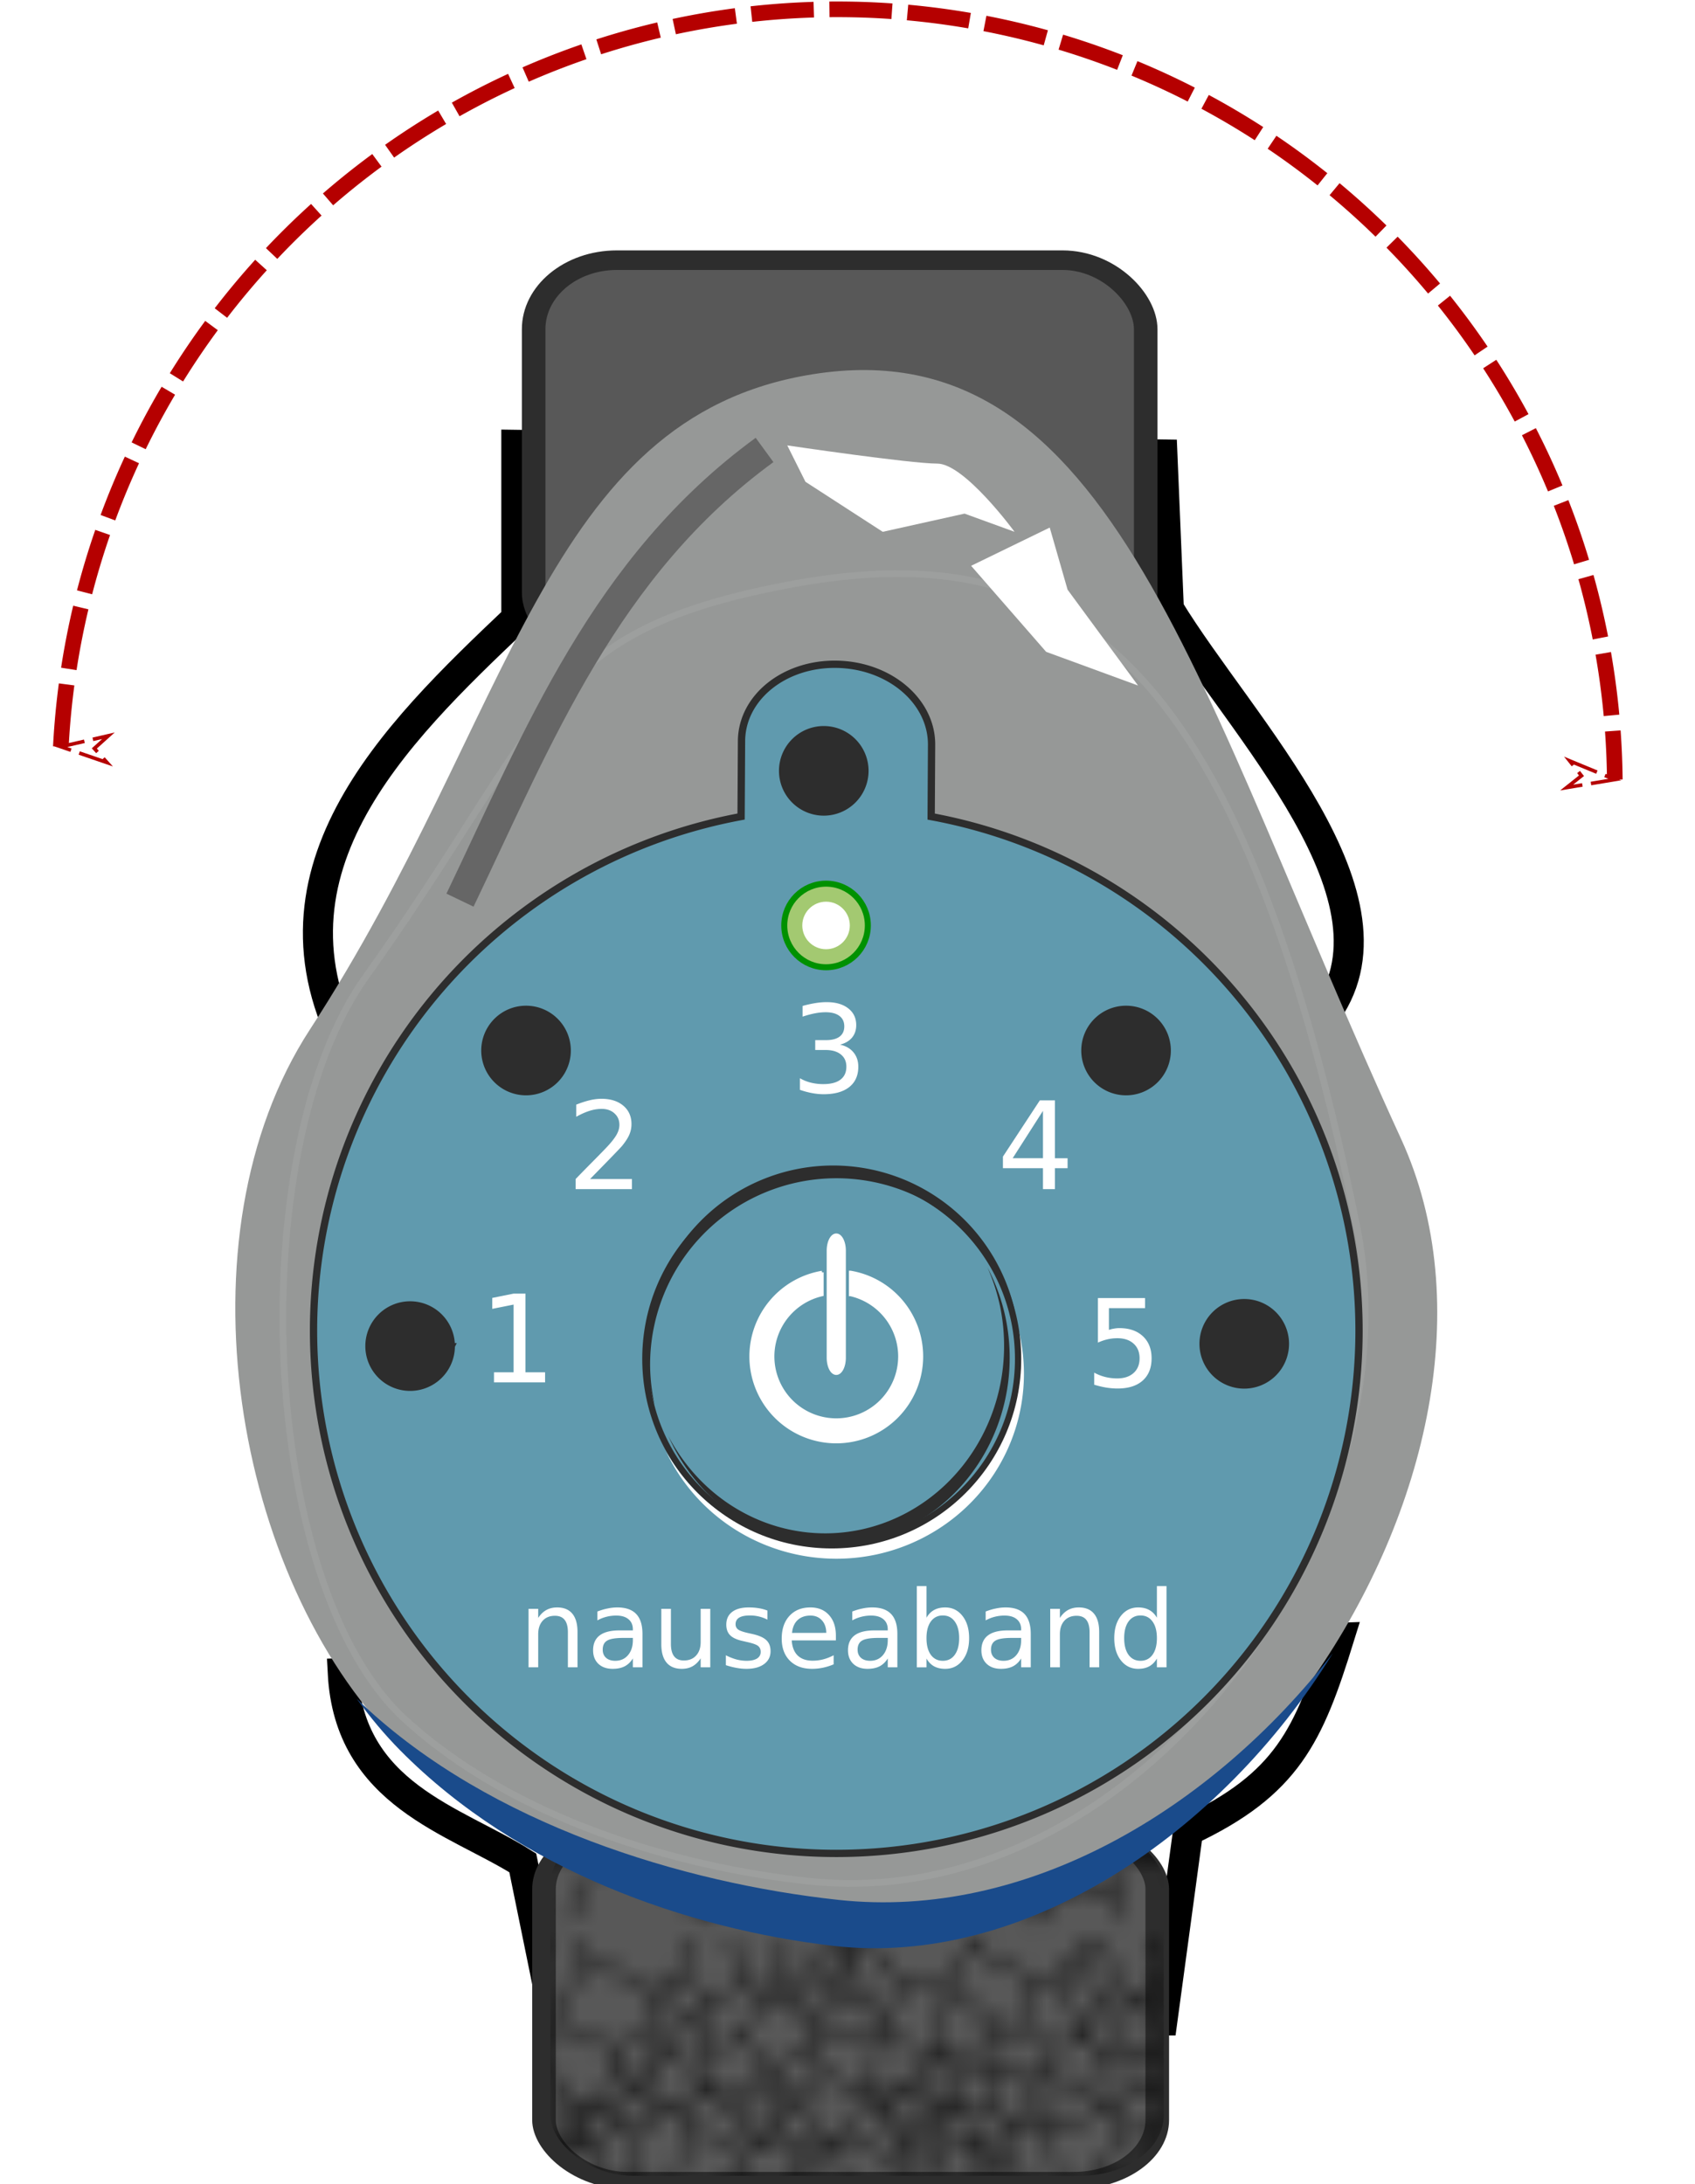 <svg xmlns="http://www.w3.org/2000/svg" xmlns:xlink="http://www.w3.org/1999/xlink" viewBox="0 0 94.712 122" height="461.102" width="357.968"><defs><filter height="1.146" y="-.073" width="1.095" x="-.048" id="h" color-interpolation-filters="sRGB"><feGaussianBlur stdDeviation="1.212"/></filter><filter height="1.643" y="-.322" width="1.643" x="-.322" id="f" color-interpolation-filters="sRGB"><feGaussianBlur stdDeviation="1.059"/></filter><filter height="1.243" y="-.122" width="1.36" x="-.18" id="k" color-interpolation-filters="sRGB"><feGaussianBlur stdDeviation="3.796"/></filter><filter height="1.221" y="-.111" width="1.173" x="-.086" id="g" color-interpolation-filters="sRGB"><feGaussianBlur stdDeviation="2.121"/></filter><filter height="1.039" y="-.02" width="1.048" x="-.024" id="e" color-interpolation-filters="sRGB"><feGaussianBlur stdDeviation="1.79"/></filter><filter height="2.251" y="-.625" width="1.475" x="-.238" id="i" color-interpolation-filters="sRGB"><feGaussianBlur stdDeviation="3.743"/></filter><filter height="1.564" y="-.282" width="1.564" x="-.282" id="j" color-interpolation-filters="sRGB"><feGaussianBlur stdDeviation="3.02"/></filter><pattern xlink:href="#a" id="c" patternTransform="matrix(2.969 0 0 4.089 -3444.381 568.213)"/><pattern xlink:href="#b" id="a" patternTransform="translate(-1120.756 190.8)"/><pattern patternUnits="userSpaceOnUse" patternTransform="translate(-844.933 192.938)" height="84.112" width="105.493" id="b"><path d="M76.652.928l.134.009M76.5 1.4l.152-.472M6.09.149L6.092 0M6.09.149l.105.14M24.836 0l.384 1.162M22.694.132L22.703 0M11.497 0l1.293 1.617m0 0L14.125 0M4.58 1.586L6.09.149m-.167 2.164L6.195.289m70.591.648l2.171-.202m0 0L79.011 0M44.014 1.732L44.386 0m34.571.735l.081.309M98.909.529L98.948 0m-.039.529l2.795 1.924M16.479.538L16.545 0M76.5 1.4l.494 1.067m-.208-1.53l.208 1.53m-55.505-.128l1.503.186M4.435 1.994l.145-.408m-.145.408l1.488.319M25.22 1.162L27.754 0m33.669 0l.786 1.951M102.49 0l.327 1.992m-89.378.577L14.949 0m6.024 2.062l1.721-1.93m-1.721 1.93l.516.277m-8.891 0l.192-.722m-.192.722l.841.23M51.188.568L51.191 0M22.992 2.525l.949-.281M22.694.132l1.247 2.112M57.225.96l.588-.96M21.489 2.339l.813 1.043m0 0l.69-.857m62.418.102L88.105 0M18.472 0l1.805 2.308m0 0l.696-.246M75.1 0l1.552.928m25.052 1.525l1.049.18m0 0l.064-.641m-23.779-.948l3.737 1.017m0 0l.4-2.061M34.814 2.457L35.794 0m21.431.96l1.334 2.815M9.602 1.946L9.979 0m46.372 1.929l.874-.969M6.195.289l1.946 2.124m26.673.044l1.988.852M89.435 0l.013 1.238M8.141 2.413l.453-.021m0 0l1.008-.446m51.111 1.463l1.496-1.458M51.188.568l3.852 1.926m0 0l1.311-.565m-50.428.384l1.312.694m0 0l.906-.594m94.612.22l.085.309m-42.125.467l.851.576m27.884-2.747l1.493 2.18m-29.377.567l2.072-1.073m-1.427-.961l1.427.961m-50.197-.343l1.262.664m0 0L16.479.538m7.462 1.706l.785.558m0 0l.494-1.64m18.703 2.395l.091-1.825m-21.712 1.65l.049.571M58.081 0l2.212 3.488m0 0l.42-.079m-16.79.148l1.237.283M44.598 0l.562 3.84M29.797 0l.053 1.091M6.813 3.571l.422-.564m71.316-.046l.487-1.917m-2.044 1.423l.268.868m0 0l1.289-.374m-3.484.142L76.5 1.4M36.802 3.309l2.233-.571M37.798 0l1.237 2.738m33.517-1.093l2.515 1.458M9.602 1.946l1.562 1.194m0 0l1.434-.801m45.961 1.436L60 4.042m0 0l.293-.554M71.358 0l.721 1.263m0 0l.473.382M45.297 0l2.297 2.904M29.85 1.091l3.956 2.064m0 0l1.008-.698m-1.008.698l.01.142m0 0l1.496 1.29m28.324-1.675l.769.325m0 0L66.45 0m.378 4.371L68.515 0M40.473 3.258L43.863 0m27.913 3.874l.303-2.611M39.972 3.154L41.059 0m-1.087 3.154l.501.104m7.121-.354l2.402-.094m0 0L51.188.568m-10.715 2.69l.751.513m0 0l2.79-2.039m-4.979 1.006l.592.439m0 0l.345-.023m10.024-.344l.017.037M93.314 0l1.396 3.385m-19.643-.282l1.012.77m0 0l1.183-.538m5.513-1.274l.393 1.365m0 0l2.242-.799m-82.321.921l1.346-1.554M3.089 3.548l3.724.023m57.592-.334l.128.682m26.408-.501l3.097.75m0 0l.672-.783m-29.429 1.03l1.547-.044m-1.547.044l1.632 1.421M45.16 3.84l1.326.456m0 0l1.108-1.392m50.717.594l.598-2.969m-.598 2.969l3.393-1.045M66.913 5.836l1.186-.888m-1.271-.577l1.271.577M14.701 3.233l.101 1.335m20.51.019l.978.644m0 0l.512-1.922m27.731.61l.401.483m0 0l.347.013m-3.717-.43l.631 1.387m0 0l2.338-1.453m3.566 1.029l.401.091m0 0L71.131 0M6.704 5.29l.109-1.719m34.411.2l1.147.984m0 0l1.552-1.198m58.594 1.146l.321-1.761m-48.83 1.954l1.032-2.402m47.477 2.209l.265.19m-19.81-.761l.196-.706m-80.705.512l.626-.39m19.262.405l3.212.252m-.837-1.403l.837 1.403M3.886 5.314l2.818-.024m43.309-2.443l3.086 2.357m0 0l.909-.308m-39.206-.328l.951.715M94.71 3.385l3.403.735m0 0l.198-.622m-55.94 1.257l.146.544M2.463 3.938l1.261 1.34m0 0l.162.036m66.63.786l1.26-2.226M33.131 5.635l.685-2.338m22.535-1.368l1.059 3.64m0 0l1.149-1.794M57.41 5.569v.005m-4.433-.052l.122-.318m-37.346.079l2.361-.338M16.479.538l1.635 4.407m28.156.585l.216-1.234m-7.867 1.392l1.008-2.511m45.783-.55l2.512 2.685m0 0l1.526-4.074M11.164 3.14l.542 2.215m0 0l3.096-.787m27.715.731l3.538.551m0 0l.215-.32m11.14.044l1.125.532m3.136.091l.524-.825m-8.187-.476l1.96 1.304m0 0l1.442-.626m-24.279.061l.867.853m0 0l.202.061m0 0l1.112-1.962m-4.089 1.558l1.908-.51M68.5 5.039l.481 1.236m-26.67-.049l.206-.927m16.018.807l1.298-.009m0 0L60 4.042m1.671 2.155l.512.576M36.29 5.231l.42 1.067m0 0l1.909-.61m21.214.409l.173.122m0 0l1.665-.022M46.27 5.53l3.241.999m0 0l.502-3.682m18.968 3.428l.199.16m0 0l1.336-.335m-3.68 1.056l2.145-.881M33.39 7.633l.608-1.145M8.594 2.392l.201 3.994m22.428-.241l.309 1.182m17.979-.798l.073.206m0 0l.131.093m0 0l3.262-1.306m-34.863-.577l1.323.492m0 0l.84-3.129m45.931 4.86l.705-1.332m-.705 1.332l.628-.012m-55.467-.994l.337-.807m87.397.13l3.414-.782M52.862 7.304l.115-1.782m-44.182.864l1.496.167m0 0l1.078-.391M98.113 4.12l.649 1.303m0 0l.341.062M6.704 5.29L7.78 6.674m0 0l1.015-.288m10.642-.949l.173.23m0 0l2.741-1.714m30.511 3.351l.098.134M27.92 4.853l1.93-3.762m-1.93 3.762l3.303 1.292m47.328-3.184l2.519 2.728m0 0l1.902-1.557m-1.923 1.624l.021-.067m-.021.067l1.965 1.471m-51.482.1l.932.839m0 0l.926-.533m19.57-.195l1.196.53m-6.097-.026l1.525-1.207m26.442-.164l.053-2.698M54.156 7.968l1.587-.427m0 0l.225-1.341m36.963.375l1.107-2.407M42.311 6.226l.816 1.396m-4.508-1.934L40.006 7.4m0 0l2.305-1.174M39.991 7.5l.015-.1m17.86.853l.669-2.147m-43.473 1.5l.691-2.323m39.99 2.258l.218.396m0 0l1.905.316m33.075-4.835l.433 3.386m-58.91 1.362l.046.441m29.396-.085l.277-1.749M34.2 6.549l1.856.703m0 0l.654-.954m66.072-1.405l.703 2.876m-64.314.506l.82-.775m32.561-5.855l1.779 5.525m0 0l1.695-.599m6.988.656l.513 1.55M39.991 7.5l.665.963m9.059-1.635l.865 1.206m0 0l2.282-.73m12.072-2.902l.173 3.013m0 0l1.101-.247M70.516 6.1l2.411 1.444m0 0l.334-.102m-1.485-3.568l1.485 3.568m-66.13.232l.649-1m-3.894-1.36l2.868 2.519m0 0l.377-.159m18.432-3.469l1.368 1.32m0 0l.989-.672m45.341 2.589l.623.02m0 0l.447-.292m-12.148-.397l2.81.826m0 0l.114-.184m26.267-.611l.973.279m0 0l.584-.508m0 0l4.809.628m0 0l1.022-1.78m-58.106 3.04l1.026.53m0 0l1.445-1.371m32.899-1.051l1.568.87m-10.758-.285l1.383 1.727m-6.313-.361l.471.576m-20.695-.105l.062.243m18.259-.51l.003-2.507m-.003 2.507l1.903-.204m-14.784-.054l.937-.526m54.126.615l1.3-.788m-67.429-.517l.102.835m0 0l3.013.188m34.713-.813l.295 1.319m24.924-3.296l2.742 3.103m0 0l.34-.031m-75.512-2.4l.258-.632m74.685 3.369l.229-.306m-14.107-1.58l.184-1.696m-.184 1.696l3.636-.204m-55.29 1.632l.074-.349m16.49 1.407l.312-2.056m30.012-3.306l4.658 2.97m0 0l.108-.094m4.609.075l.373 1.279M26.673 6.157l2.186 2.757m0 0l.439.233M11.369 6.162l2.014 2.37m0 0l1.679-.926m74.756 2.322l2.902-1.566m-15.126-.921l2.141.216m0 0l1.314-1.901m1.965 1.471l3.583.863m-24.22 1.008l2.584-.424m0 0l.032-1.075M30.496 9.482l1.036-2.155M50.54 9.324l.04-1.29m-.04 1.29l2.108.17m-23.35-.347l.794.317m0 0l.404.018m0 0l.351.185m0 0l1.663-1.06m-7.311-1.161l1.474-1.289m38.288 2.517l.095.242m0 0l3.163-.033m-17.761.569l.082-.128M86.597 8.09l.792-.354m0 0l.241-.634m-39.571.84l2.175 1.633m0 0l.224-.123M29.15 10.995l.148-1.848m60.043.791l.477-.01m-42.696-1.46L49.9 9.811m0 0l.334-.236m22.079.83l1.866-1.624m9.348-.004l1.02.877m0 0l2.05-1.564m-28.731.163l.794 1.421M9.892 9.85l.399-3.297m69.444 1.104l.269.909m0 0l3.523.211m-37.726-.003l.254-2.924m-.254 2.924l1.321-.306M30.847 9.667l.549.635m14.375-1.488l.03-.04m-.03.04l.073.064M33.39 7.633l.978 2.179M32.51 8.607l1.346 1.337m0 0l.512-.132m11.476-.934l2.203 1.734m0 0l.009.001m0 0l1.457-.258m0 0l.387-.544m37.489-2.075l.424 1.248m0 0l1.528.954M29.15 10.995l.678.132m0 0l.264-1.663m38.127-.581l1.337.485m-.376-2.933l.376 2.933m-7.663 1.092l.484-1.362m-19.25-1.476l2.3 1.388m0 0l.344-.196m-9.687-.378l2.715 1.858m0 0l.372-2.019m30.385 1.093l.04.067m14.689.678l.262-.459m-25.887.02l.74.159m0 0l.603-1.107m20.001-.16l.087.556m-45.723.69l.833-.033m0 0l.883-1.343m61.393.772l.263-2.005m-.263 2.005l4.139-.314M28.698 11.36l.452-.365M3.724 5.278l.319 4.067m48.605.149l.893.903m-46.403.289l.009 1.13m20.916-.721l.796-2.181m24.445 1.725l.237-.242m0 0l.581-.033m0 0l.034-2.396m-26.093 3.127l.328.301m0 0l.307-.036M4.043 9.345l.384.196m0 0l2.327-1.708m80.868 2.61l.191-1.459M7.131 7.674l1.767 2.681m0 0l.994-.505m25.309-.071l.323.719M4.427 9.541l.077.184m35.442 1.067l.71-2.329m-.71 2.329l1.798-1.556m27.852.199l.873.417m0 0l2.458-2.308m-47.728-.098l1.874 3.84m0 0l.99-.191M4.504 9.725l1.036.879m0 0l1.598.082m0 0l1.674-.15m0 0l.086-.181m63.415.05l2.44.247m-.574-1.871l.574 1.871m-46.055.708l1.23.37m-.1-.603l.1.603m1.468-1.428l1.258.655m0 0l1.202-1.013m46.235-.822l1.51 1.496m0 0l2.684-.505M59.4 9.833l.52.83m-54.38-.059l.329 1.022m0 0l1.278.19m63.322-1.964l.274.579m0 0l1.57-.026M45.844 8.878l1.59 3.127m0 0l.613-1.393m-34.875-.369l.211-1.711m37.075.92l1.294 2.138m0 0l.016.01m0 0l1.536-.961m6.616.024l1.07.419m0 0l.903-.622M51.768 11.6l.011.072m0 0l.693.683m35.15-1.912l.31 1.19M9.892 9.85l2.972.617m0 0l.308-.224m36.341.112l.208 1.534m0 0l2.031-.299m4.139-.827l.07-2.826m-.07 2.826l2.769-1.089m12.083.757l.071.532m-.465.598l.465-.598M3.775 12.036l.729-2.311m62.392 1.643l2.7-1.933M29.928 11.73l.255.407m0 0l1.213-1.835m22.726.062l1.624.583m0 0l.145-.184m6.002-.303l3.279.545m0 0l.066-.024m-.182-2.065l.182 2.065m0 0l.055.042m0 0l1.603.345m14.705-.75l.133 1.235m-14.838-.485l.434.674m0 0l3.019-.481m-25.977-.559l1.055-1.992m7.045 3.345l.864.427m-.032-2.143l.032 2.143m24.88-1.064l1.875-2.596M39.58 11.431l.366-.639m-.366.639l2.329.246m39.825.176l.933.699m7.151-2.624l3.545 1.014M3.775 12.036l1.238 1.034m88.35-2.128l.36-.205M92.72 8.362l1.003 2.375m-54.924-.443l.456 1.229m0 0l.325-.092m61.008.246l1.028-2.783M8.812 10.536l.138 1.656m32.959-.515l1.178-.035m41.198-1.529l.628 2.175m0 0l2.709-1.845m-44.535 1.199l.361-.103m-1.704-2.303l1.704 2.303m58.737-2.982l1.97 3.208m-59.783-.763l2.887 1.724m0 0l.175-.721m27.319-1.353l.745.973m0 0l2.096-4.184m-1.187 4.511l1.809-.234m-8.797 1.28l.93-1.437m-26.901-.022l.24.012m0 0l.684-.549m-37.225.814l1.038.979m0 0l.765-.603m-3.937.878l1.076-.114m-.22-1.33l.22 1.33m78.797-.438l.027-.23m-9.415-.663l.03.12m0 0l.879.207M19.61 5.667l1.512 3.83m0 0l.143.029m0 0l3.934-2.08m-10.137.16l4.859 2.541m0 0l1.201-.65m14.402 1.001l3.249 1.635m0 0l.482-.61M2.707 13.107l1.068-1.071m78.892.516l1.054.53m0 0l1.165-.564m15.702-.841l1.019.731m0 0l2.548-.643m-77.94 1.141l.858-1.62m20.983-.673l1.096 2.458m0 0l.569-1.182M21.265 9.526l1.068 1.639m0 0l3.882 1.741m34.775-1.824l.884 1.92m42.084 1.193l1.535-2.242m-1.338-.188l1.338.095m-14.471.927l2.341-1.845m-4.022-1.004l1.563 2.913m0 0l.118-.064m-88.315.32l1.427 1.044m0 0l.879-1.081m96.551.267l.043-.929m-4.768-1.072l.638-2.128m-.638 2.128l3.749.341M1.728 13.28l.979-.173m96.986 1.465l1.871-1.235m-39.69-.335l.42.343m0 0l2.878-2.34m22.76.628l2.683 1.529m0 0l.289-.311m7.748 1.456l1.041.265m-37.399-1.227l.082.319m31.347-2.927l2.699.931m0 0l.417-.332m7.119 2.859l.557 1.009m0 0l.978-1.713m-66.964-.267l.244-1.091m57.649-.358v-.107m0 .107l2.23 2.532M67.33 12.042l.92 1.778m0 0l1.169-.822m15.467-.48l1.688 1.372m0 0l1.358-2.257m2.528 1.98l.155-.451m-12.399-1.444l1.701 2.202m0 0l1.817-2.067M6.089 12.956l1.019 1.003m0 0l1.077-1.164m4.987-2.552l4.5 2.122m0 0l2.249-2.218M8.95 12.192l2.66 1.427m0 0l1.254-3.152m19.708 3.143l.082-2.653m-15.012 1.521l.03-.113m78.299.838l.451-1.428m-55.855 2.874l1.342-2.972m-1.342 2.972l.657.156m0 0l1.863-3.163m-31.755 2.436l.315-.314m-.037-.145l.037.145m-3.121 1.342l2.806-1.028m27.197-.854l1.349 1.366m0 0l.689.059m50.473.702l.232-.358m-.812-1.38l.812 1.38m-61.089-2.856l.26 1.833m0 0l2.129-.36m-15.629-.138l.699-.994M7.094 14.475l.014-.516m3.651 1.57l.573-1.451m11.001-2.913l.43 3.488m-11.116-.889l1.154.812m75.636.306l2.023-1.269m-83.366.862l.476.53m0 0l.956.101m53.85-1.442l3.048 1.235m-.131-3.876l.131 3.876m-7.776-.748l2.272-3.488m-2.272 3.488l4.226-1.149m29.148-.215l3.254 2.38m0 0l1.695-1.964m-25.157-2.24l2.659 3.091m0 0l2.055-2.309m5.614 3.444l1.525-2.637m-2.75 1.368l.029.845m0 0l1.196.424m5.432-1.299l.37.947m-22.409.815l1.028-.562m-.139-.191l.139.191m-1.635 1.749l.607-1.187m-51.734-1.076l2.823.101m0 0l1.319-1.205m-8.417 1.634l1.166 1.341m0 0l1.067-.918m52.601 1.222l.568.088m-20.24-5.288l.811 3.418m18.237 1.216l1.799-.533m-1.799.533l.624.566m23.584-1.914l.244.165m0 0l1.249-.12M1.728 13.28l.696 2.58m5.146-.855l.03 1.15m80.837-1.273l1.072 1.667m0 0l1.531-1.198m-86.906-1.2l.553 1.488m0 0l2.407-1.164m.506 1.68l.298.394m36.601-1.58l1.811.359M32.572 13.61l2.06 1.036m0 0l.892-4.148M21.62 15.979l1.143-1.326m64.408 1.411l.017-1.062m-84.764.858l2.139-.012m0 0l.124-.209m52.538-1.132l.423-.356m-11.461 2.188l.123-1.011m-6.865 1.178l.433-1.916m6.432.738l2.209-.599m-1.26-2.003l1.26 2.003m-22.304-1.823l1.248 2.022m21.056-.199l.156.03m0 0l.477-1.688m8.073 1.436l4.34 1.416m0 0l.811-2.259m39.188-.327l.718 2.503m0 0l1.676-1.645m-42.393 1.728l.025.073m0 0l1.146.189m-34.345-4.789l.613 3.528m0 0l1.439-.954m48.204 1.836l1.299-1.041m-6.628.155l.155-.866m-38.841.592l.279.312m52.26 1.106l1.759 1.41m-87.22-.872l.714-.742m66.995-2.862l3.727 2.052m0 0l.172-.13m-17.572-3.973l.536 3.613m0 0l.425.107m0 0l.518-.16m19.182-2.555l1.59 3.973m0 0l.65-.119m-43.736-.848l.388.127m0 0l3.23-1.861m63.748 2.811l.005-.195m-74.819-.912l1.397.141m0 0l.144-.145m-.144.145l.054.139m73.363.827l1.905.592m0 0l.333-1.423m-51.179-2.422l1.889 2.231m0 0l1.057-.453m-50.2 2.814l.362.055m0 0L7.6 16.155m33.624-1.35l1.809 1.332m0 0l1.466-1.168m44.431 2.505l.876-.231m-.297-.694l.297.694m-41.131-2.484l.722.516m-44.834.573l.237 1.019m0 0l1.282.507m1.816-.825l1.699.76m0 0l.095-.862m71.45-1.258l1.768.862m0 0l.811-2.969m-60.958 1.571l2.774 1.526m17.465.09l.031-.132m-17.496.042h.064m0 0l1.862-1.251m63.809.065l1.748 1.471m-77.397.298l.001-2.085m2.018-2.199l2.987 4.049m81.151-.078l.497-.414m-81.648.492l.24.014m0 0l.751-.562m78.073-1.407l1.04 2.113m0 0l1.047-.236M73.318 14.92l2.576 1.456m-54.274-.397l2.281 1.57m0 0l1.636-1.37m-1.641 1.378l.005-.008m65.905-.306l.278.176m0 0l.956-2.068m1.98 1.113l.528.025m0 0l.728-1.322M4.532 17.459l.268-.592m38.202-.598l1.866 1.764m0 0l1.319-1.694m29.707.037l1.112.127m0 0l.991-.578m4.913.126l.224.34m0 0l3.81-1.554m-37.547.438l.9.433m0 0l1.482-4.036m26.868 4.134l1.272 2.137m-51.565.099l.56-2.834m67.057-2.005l1.478 4.057m-76.58-.719l.78 1.372m0 0l2.247-.356m62.896.255l.379-1.748M0 9.341l4.043.004M0 12.512l1.728.768m75.278 3.223l.267 1.469m9.519-.16l1.122.587m0 0l1.016-.925m-84.398-.015l1.155 1.462m0 0l.395-1.547m97.403-9.605l2.008.474m-52.068 8.075l1.8-1.305M12.52 17.907l.281-3.331m-.281 3.331l3.103-1.145m74.461.657l.64.699m0 0l2.296-1.654m-76.077-2.992l1.737 4.467m0 0l1.949-1.412m32.796-.209l.649 1.214m-38.451-.77l.681 1.249m49.259-2.921l2.162 1.321m0 0l.525-2.591m29.199 3.44l1.394.359m-.191-3.312l.191 3.312m-66.506.406l2.574-3.067m4.534 1.548l2.523 1.445m0 0l1.034-1.682m55.841 1.35l.13.08m0 0l1.76-1.014m-14.998 1.787l1.057-.66m-58.438.23l1.095 1.18m0 0l2.044-1.131m-2.579-2.883l2.579 2.883m0 0l.066.029m0 0l.778-.095m19.102-1.451l1.033-4.219m-1.033 4.219l1.986-.256m45.548 1.381l.055.352m-48.731-2.343l1.094.875m0 0l.048-.009m-35.135 1.437l2.075.375m0 0l.301-.447m80.296.64l.052-.528m-45.457 2.137l.503-2.656m22.417 2.048l.782-1.608m-55.624-.059l.205 1.291m71.694-2.715l1.25 1.852m0 0l2.651-1.081m-46.34.253l.282-.93M5.687 18.921l.226.653m15.681-.156l.26-.214m-16.209.48l.268-.11m40.274-3.235l.334 2.772m0 0l2.876-3.836m-14.098-.19l1.815 3.038m0 0l2.331-1.617m43.689-.115l.075 1.7m0 0l2.526.381m-82.537.565l1.334-1.578m-1.334 1.578l2.447.647m57.715-2.933l.482 2.275m26.803.042l.079-.95m-10.805-.175l3.229.238m0 0l.061-.09M5.913 19.574l.632.039m70.728-1.641l1.823 1.655m0 0l.823-1.684m-61.54.443l.332.981m0 0l2.883.051m-18.793-.196l.397-.185m15.51.352l.003-.022m78.269.919l1.996-1.707m-15.994.317l.166-.715M5.206 20.675l.439-.991m-.439.991l.216.192m0 0l.62.239m0 0l.503-1.493m15.309-.409l1.809.543m0 0l.233-2.19m27.177 1.471l.036-1.515M2.801 19.222l2.215 1.581m0 0l.19-.128m43.904-.308l1.548-.761m0 0l.415-.578m-44.528.585l1.277-.138m-1.378-2.046l1.378 2.046m59.903-3.064l.52 1.115m6.289 2.275l1.36-3.425m-1.36 3.425l1.957-.221m22.537-1.529l3.566 1.775m-.814-3.377l.814 3.377m-94.772-.351l.171.055m-.095-2.981l.095 2.981m55.849-.504l1.839-.015m-1.753-2.172l1.753 2.172M1.71 16.602l.536 2.803m0 0l.555-.183m48.272-.194l1.114 1.445m0 0l1.384-.285m-21.234-2.163l1.945 1.973m7.516-.629l.17-1.418m-27.077 2.052l1.413-1.992m-1.413 1.992l.066.122m59.24-.086l.337-.238m-.348.242l.011-.004m20.397-.399l.204-1.299m-.204 1.299l2.386.646m-86.221-4.757l.963 3.676m0 0l.798-1.298m53.161 1.104l.563.064m0 0l2.001-1.549m0 0l1.933.547m0 0l2.968-3.023m-26.784 4.833l.159-.772m-.159.772l4.747-2.37M11.69 19.284l.032-.079m-.032.079l3.201.719m73.023-1.604l1.127 1.826m0 0l1.604-1.157m-65.044-2.889l.75 3.789m0 0l2.003-1.926m32.657 1.267l.579-3.313m-46.633 4.129l.936.768m0 0l2.815-1.504m42.303-.08l.29.139m0 0l2.541-.422m35.134-.447l.689 2.181m-83.772.133l.151.27m56.541-1.242l1.601.122m.011-.004l2.406 1.607m-22.529-4.114l2 2.952m.633-5.817l2.352 5.014m0 0l1.952-.372m-7.44.879l1.835.747m0 0l.668-.451m-3.887-.011l.376 1.051m-19.714-.096l1.433-1.43m11.841.253l.239-.368m-.239.368l2.987.116m-34.161 2.117l1.095-1.321m54.134-3.09l.709 1.231m0 0l1.698.617m-17.642 1.502l.463-.488m-22.557.493l.134.33m-1.859-.466l.435-3.172m-.435 3.172l1.725.136m16.09.621l.171-1.682m-28.072 1.261l.556-2.21m27.345 2.631l1.223-.016m0 0l.496-2.427M5.422 20.867l.465 1.367m0 0l.651-.152m-.496-.976l.496.976m79.197-3.61l1.083 2.778m1.885-.25l.338-.775m-44.173-2.192l.999 2.45m0 0l.256-.232m6.44 1.273l1.337.438m0 0l1.043-.539M9.597 17.309l1.052 2.636m0 0l1.041-.661m4.354 1.879l.694.821m41.704-1.629l.617-.674m-44.952 2.71l.85-2.266m-.85 2.266l.842.093m53.801-.258l1.873-1.584m0 0l.264-1.338m-14.813 1.18l1.564.176m0 0l.804-.305m-39.734-.966l.342 2.147m0 0l1.988.092m65.78-.378l1.256.064m0 0l.629-.314m-54.421-1.002l2.89.099m-10.973.642l.152-.771m64.294-.9l3.037 1.787m0 0l.086-.018m0 0l.826-1.197m-57.422.457l.065-.014m-.123-1.96l.123 1.96m28.892 1.595l2.621.548m-2.88-.771l.374-2.38m-.374 2.38l.259.223m10.474-.032l1.521-.155m-1.633-1.911l1.633 1.911m-67.665-1.302l.19-.244m23.903 2.825l2.62-2.673m40.952 1.394l.135.049m-63.31.944l.717.562m0 0l1.072-1.062M7.993 19.53l1.673.971m0 0l.793-.312m10.579 1.439l.747.607m33.158-.812l.461 1.836M39.3 20.819l2.498-1.45m-8.815 2.389l.922 1.152m0 0l.647-.14m-10.889-3.023l1.332 1.431m0 0l1.204-.439m21.758 1.702l.982-.392m-27.154.186l3.169-.995m0 0l.041-.062m54.101-1.551l.272 1.783m0 0l3.614-2.514m-10.397 1.025l.975 3.131m20.208-2.215l1.036 1.359M88.703 21l1.949 1.499m-22.287.758l.385-1.031m-34.198.544l.646.837M9.114 21.423l.552-.922m64.52-.458l.872 2.863m0 0l1.545-1.26m2.72-.123l.045-.113m-40.755-.498l.687-.093m-2.063-.736l.892.739m0 0l.484.09m-12.414-.173l2.285 1.003m45.076 1.31l1.051.095m-8.482-1.469l1.186 1.691m0 0l1.05-.112m6.246-.11l.424-.153m0 0l.023-.088m-46.574-1.164l.046.005m0 0l.919-2.525m48.81 2.318l.802.138m0 0l.262-.155m-3.276 2.04l2.212-2.023m12.393.959l1.18.095m0 0l1.85-1.739m-51.884-1.486l3.617 1.865m0 0l.452-.751m51.113-.197l1.149 2.161m0 0l.158.024m0 0l1.378-1.711m-60.365.059l2.651 2.384M6.538 22.082l1.811.12m0 0l.765-.779m59.251 1.834l.412.489m-33.579-.139l2.315-1.176m0 0l.616-1.609m-21.391 1.162l1.566.559m0 0l.746-1.007m-.746 1.007l.001.005m56.73.446l.511.501m0 0l.501.068m23.618-2.803l3.874.601m-.945-1.535l.945 1.535m-48.135 1.898l1.56.11m0 0l.674-2.709m35.652 3.443l1.514-1.907m-90.537.731l1.62-.693m22.643-.487l1.085.533m0 0l1.509-.988M3.695 22.72l1.321-1.917M3.695 22.72l.572.207m46.893.262l1.403-1.665M4.267 22.927l.288.352m45.607-1.246l.989 1.159m0 0l.009-.003m-32.855-.641l2.689 1.292m0 0l.643-.31m0 0l.148-1.295m23.63-1.001l.073.563m15.813-2.349l1.549 3.459m-17.362-1.11l.887.645m0 0l1.582-.001m16.264.612l1.649-1.598m-3.02 1.452l.899.192m0 0l.472-.046m15.102-1.53l2.853 1.711m16.111-.763l.758 1.011m-4.241-1.286l.969 1.019m0 0l2.356-.768m.916 1.035l1.37.319m-54.04-1.359l.42 1.025m11.647-3.112l1.463 3.363m-18.604.666l.65-1.181m15.013.166l.125.679m25.893-5.152l1.362 3.787m0 0l2.474-1.433m-19.826 3.14l.323-1.021m31.507.731l.223-.618m-88.586-3.293l2.441 3.223m0 0l1.207-1.021m42.982 1.657l.488.267m42.838-.514l.073.572M12.9 23.412l.01.063m29.041-.272l2.321-.069m0 0l1.216-1.337m-10.304 2.755l.014-.945m31.794.783l1.149.445m0 0l.636-1.089m5.363 1.067l.471-1.666m1.436.416l1.314.854m-38.748-3.505l1.191 3.543m0 0l1.497-.071m9.859-1.195l2.565.948m0 0l.175-2.175m-38.534 2.337l.3-1.253m48.555.007l1.017 1.31m-7.661-.048l.469.215m0 0l1.859-.812m14.235 1.095l1.299.137m0 0l.107-1.455m-38.413.844l.38-1.908m29.027 2.276l.452-.317m-12.594.021l1.006-1.152m21.957 1.158l1.15-.302m0 0l.55-2.437m-24.663 2.733l1.801.422m0 0l.89-.785m.957.482l.087.504m22.6-.058l1.443-1.742m9.656-.64l.38 1.849m0 0l1.078-.34m-68.538-.014l.202-2.849m4.661 1.04l.594 1.559m63.081.264l2.324.139m0 0l.159-1.027m-60.589 1.337l1.482.221m0 0l.467-.434M9.114 21.423l1.6 3.506m4.652-.63l2.664.003m0 0l.275-1.754m35.42 1.589l.221.37m0 0l.452-.096m-43.684.518l.227.012m0 0l1.969-1.466m52.328.888l.761.524m0 0l.541-.18m33.875-.906l4.147-1.746m-1.023-.694l1.023.694m-67.927 3.014l.031-.296m45.51-1.539l1.875.158m0 0l.293-.709m-24.439 1.035l1.052.619m0 0l1.893-1.43m-14.893-.466l2.407 2.146m0 0l.787-1.395m-50.123-.608l2.667.136m52.504 2.113l.047.715m-32.432-.752l.938-.707m50.687.861l.368.562M.134 22.143l2.112-2.738M.134 22.143l.894.441m70.637 1.867l1.895-1.399m-26.765.415l1.986 1.784m12.176-.914l.006.37m10.702-.256l1.683.885m0 0l.792-.523m4.371-.698l.545.989m0 0l.418.167m0 0l1.259-.295m-11.956-1.23l2.43.629m-.584-3.733l.584 3.733M4.555 23.279l3.077 1.398m0 0l.717-2.475m11.525 3.114l1.12-1.476m29.321 1.002l.049-.255m7.769.447l.977.938m0 0l1.853-1.265m10.244-.332l.037.066m0 0l.421.01m-41.456-.612l1.483.924m0 0l1.291-3.005m-8.231 2.331l1.815 1.129m0 0l1.917-3.476m-10.454 2.56l.302.751m0 0l1.542.263m36.372.232l.737.666m0 0l.594-1.899m15.771 1.021l.272.561m0 0l2.187-.385M12.91 23.475l1.349 1.523m0 0l1.107-.699m6.271-.769l1.529 1.675m0 0l.648-.409m-.667.465l.019-.056m52.641.307l.348.306m0 0l1.206-1.401M53.628 25.51l.318-1.003m-3.631.335l2.912.872m0 0l.401-.204m-33.754-.194l.634.648m67.566-4.65l.076 3.816m-44.235.336l.357-2.332m-7.139 1.205l2.098 1.421m0 0l.573-1.305m4.089 1.035l.022-.024m4.866-.215l1.137.127m0 0l.397-.536m-21.776.945l1.67-1.948m35.744 2.441l.046-1.393m-10.794 1.639l1.041-.978m31.904-.418l.78.261m0 0l1.722-2.892m-22.511 2.336l.668 1.252m-15.181-.577l.858.898m0 0l.719.118m40.409-2.284l.023 1.269m0 0l.245.15m0 0l2.94-1.561m-75.008.696l1.77 1.966m-16.693-.876l1.823-.957m55.826-.222l1.637 1.745m0 0l.632-.365m-11.826.127l.368.411m0 0l.782-1.591m-14.218.432l2.473.905m0 0l.407-2.904m-23.648 1.794l1.066 1.628m0 0l1.371-.127m-5.076-.798l1.475.33m0 0l1.164-1.033m-8.888-.263l.02.736m81.603-.073l.546.49m-41.223.375l.554.624m33.171-1.759l.554.502m0 0l2.571-.017m0 0l.157-1.433m-65.645.775l.503.896m0 0l1.469-.327m-20.907-1.11l.095 1.024m0 0l1.164.185m13.092.408l.018.614m70.054-1.032l.177.167m-23.423.044l1.621-.009m0 0l.814-1.637m25.184 1.71l2.22.47m0 0l.174-2.521m-43.063 3.05l.39.282m-23.353-1.714l1.109-2.808m-1.109 2.808l2.388-1.166m-3.492.211l1.09.97m0 0l.014-.015m13.592.653l.315.44m0 0l2.078-1.56m-21.89 1.329l.179-.466m69.307 1.558l.051-1.521m-46.51-.773l.192 1.43m-24.526-.046l1.021.056m0 0l.286-.238m-2.829 1.101l.151-.792m76.275-2.516l1.738 2.36m-60.925-2.349l.962 2.225m0 0l1.63-1.119m48.339.553l1.3.603m0 0l2.105-1.135m-86.746.375l1.573 1.7m0 0l1.772-.385m-1.295-2.26l1.295 2.26m71.815-3.809l.878 2.389m0 0l3.221-.651m-75.914 2.071l.096.026m0 0l1.947-1.493m37.843 1.847l1.105-1.867m-19.16 1.302l2.568-1.947m29.318 1.211l1.238 1.142m0 0l.986-.97m2.253-.374l.343 1.11m-48.772-.28l1.542 1.269m0 0l.519-.496m78.164-.948l1.442-.202m-14.416 1.227l.232-1.865m-26.051 1.28l1.805-2.81m-1.805 2.81l2.52-.893m25.197 2.132l1.082-2.369m-2.98 1.715l1.482.744m0 0l.416-.09m-67.088-.731l1.493.668m55.178-3.373l1.811 2.248m-19.216.011l.421-4.136m-.421 4.136l.105-.062m7.34.015l.136.318m-38.127-1.773l.098.906m0 0l1.187.377m59.465-.37l.173 1.09m-43.595-.928l.496.864m0 0l1.516-.091m30.422-.357l2.191-.87m0 0l.194-.573m-38.226 1.03l.098.889m0 0l3.309-.892m48.538-.187l.828.774m0 0l.102.007m0 0l.91-3.029m-86.209 1.361l1.922 1.728M1.028 22.584l2.756 4.677m95.794.141l.543.177m0 0l2.105-.846m-76.671 1.616l.3.108m0 0l.75-1.639m34.358-2.111l1.066 2.648m0 0l1.125.076m0 0l.174-.196m-9.258 1.249l.416-2.076m-.416 2.076l1.689-1.334m-1.696 1.357l.007-.023m-.007.023l2.086-1.075m-32.716 1.352l.11-.607m-.11.607l2.122-.435m16.172-.85l.536-.89m-18.855 2.275l.025-.1m65.175-.2l.644-.826m-87.513.506l2.045-1.003m86.695 2.243l.255-1.002m-23.585-.163l.042-.917m-.042.917l3.624-1.151m17.835 1.396l1.539 1.032m0 0l.332-.112m-74.278-2.042l.892.273m0 0l1.239-2.682m28.32 3.24l.149-.593m-.149.593l3.41.453m0 0l.174-.074m0 0l.37-1m1.516-.091l1.364 1.228M39.231 25.76l.335 1.938m-13.711.759l.032.624m64.592.423l.517.383m-67.588-1.003l1.119.689m15.039-1.875l1.639.145m0 0l.522-.344m29.182.007l3.17.693m-.459-2.302l.459 2.302m16.917 1.688l1.268-.513m-1.114-.962l1.114.962m11.404-2.843l1.825-1.244m-.931-3.232l.931.23m-11.788 5.451l1.347 1.36m0 0l1.325-1.424m-4.113 1.702l.123.031m0 0l1.318-1.669m-69.178 1.837l1.003-.127m0 0l.357-.365m58.848-2.727l.826 1.895m0 0l1.248.545M3.784 27.261l1.673.384m-.902-4.366l.902 4.366m90.92.027l1.506 1.502m0 0l1.593-1.779m-65.409-.379l2.613 1.314m50.129.464l1.14.248m0 0l.659-.458m-47.403-.741l.323 1.004m37.946-3.576l1.555 3.124m0 0l1.515-1.171m-32.308 1.448l.525.902m0 0l2.725-.765m2.663-1.377l1.621.94m-.419-1.747l.419 1.747m-4.284.437l.344.245m0 0l.233-.547m4.472-.076l.575-2.459M36.68 28.33l.504-.01m-.549-3.251l.549 3.251m-8.645-2.533l2.373 2.677m10.815-.965l3.717 1.463m-1.551-3.472l1.551 3.472m-28.351-1.227l.435.701m41.007-.005l1.906.199m0 0l1.588-1.275M85.16 29.2l.401-.951m-72.092 1.168l2.732-1.955m3.064 1.424l1.243-2.922M5.457 27.645l.362.181m0 0l1.908-2.125m43.034 3.873l.139.345m-31.635-1.033l1.612.327m0 0l1.124-2.305m35.769 1.464l.136.2m0 0l.629-.141m-46.203-1.204l.66 2.161m0 0l.477.029m17.443-.953l.723-.022m0 0l1.245-1.803m-5.989-.059l2.084 2.737m0 0l1.937-.853m-17.443.953l1.209.917m0 0l2.85-1.898m19.656-.116l.812.272m0 0l1.57-.894m58.08 2.132l.237-.656m-59.887-.582l.039.551m38.801-.527l2.22-3.512m-2.22 3.512l3.806.397m0 0l.387-.618m-63.501.041l.588.6m0 0l1.149-.15m18.77.257l.106.345M85 30.442l.16-1.242m-48.904 2.036l1.779-2.093m7.409-.181l.536.363m0 0l.672-1.032m29.503-2.475l.399 2.867m0 0l.282-.069m-55.959.597l.825.733m0 0l1.706-1.062M50.9 29.919l1.857.656m38.118.492l.121-1.18m-56.507.692l2.191-2.249m54.195 2.737l.194.065m-38.312-.557l1.436-.688m-.363-.833l.363.833m-28.306-.806l2.473 1.029m0 0l.615-.793m21.437 1.803l.488-1.201m19.015.048l.994-2.461m-25.016 2.191l.092-.069m-.005-.303l.005.303m45.084 1.504l1.802-.35m-.484-1.377l.484 1.377m-56.615.454l.245.544m-4.866-3.338l.724 1.671m0 0l2.13.466m-25.146-.523l1.121-2.47m25.988 4.331l.049-.137m15.807-.3l.449-.905m-18.268.004l.344.618m0 0l1.423.039m51.693-2.194l.659 1.924m-82.789-3.14l.453 1.477m0 0l3.071.753m32.185-1.209l2.142 2.073m0 0l2.223-1.223m42.715 1.269l.855.178m0 0l.684-1.528m-20.567.602l.335-.251m-2.995-.153l.229-1.475m-.229 1.475l2.66.404m19.883.926l.288.181m0 0l1.124-.258m-2.656.29l.389-.391m-7.966-1.953l.546 1.44m0 0L85.16 29.2m-48.659 2.58l1.591-.064m0 0l.049-2.228m-26.438 1.354l1.289-1.454m62.589.082l.973-.785m-2.475-.486l1.445 1.286m0 0l.057-.015m22.065.36l2.692 1.43m-78.636-1.314l.309 1.227m78.327.087l1.001-.359m-1.218-3.322l1.218 3.322m-44.75-.426l1.317-1.903m-37.95 3.556l2.055-.955m74.087-.24l1.548-1.103m-1.548 1.103l.046.058m-1.092-1.895l.604 1.797m0 0l.442.04m-9.37 1.024l.081-3.163m-.081 3.163l1.491-.6m14.533-.39l.916-4.436m-.916 4.436l.073.028m-6.681-.004l.358.707M9.343 30.056l.921.905m0 0l1.439-.119m0 0l.957 1.085m19.269-.337l.43-1.477m5.782-.625l2.752 2.348m0 0l.635-2.989m59.811 2.054l.615.189m0 0l.798-.123M25.53 29.446l.131 2.478m50.646 1.23l.269.022m-30.591-3.548l1.719 1.745m0 0l2.358-2.627m46.082 2.245l3.368 1.306m0 0l.826-1.037M8.574 32.602l1.496-.955m0 0l.194-.686m37.826.663l2.322-.504M8.291 33.088l.283-.486m13.437-1.429l.542.544m40.601-4.286l2.46 3.16m0 0l1.306-.777m2.995.153l4.591.809m0 0l1.018-1.291m-23.832 2.91l.616-.915m-1.896-.36l1.088 1.289m0 0l.192-.014m2.501-2.508l1.822.989m0 0l.574-.401m17.864.489l.053-.188m24.901 1.821l.105-.3m-68.238-.071l.655-.636m15.775-.217l.117.267m0 0l.269-.016m0 0l2.926 1.22m0 0l.484-.435m-38.84-.482l2.057.456M85 30.442l1.274 1.85m0 0l.454-.335m12.679.64l.427.64M28.15 31.801l.21-1.691m-.21 1.691l3.124.425m-25.98-.909l.978-2.014m-.978 2.014l3.28 1.285m-.283.486l.052.487m82.726-2.443l.609 1.854m-39.986-.591l.811.682m40.368-2.295l1.287 1.044m0 0l1.498-.933m8.526-14.266l1.311.78M60.441 28.63l1.109 3.337m-56.426-.393l.17-.257m69.159-.353l.254 1.509m0 0l1.6.681m13.444-1.829l.359 1.83m0 0l1.568-.169m-69.125-1.269l.879.528m0 0l1.095-2.672m32.062.902l3.991 1.977m0 0l.97-.485m-56.426-.393l1.207 1.464m0 0l1.96.05m17.37-1.164l2.15.296m0 0l.339-.419m6.683-.604l.078 1.778m0 0l1.541-1.058m-21.735.466l.77.037m-.809-2.086l.809 2.086m2.156-.393l.473-2.991m-.473 2.991l2.313.101m54.738.677l.013-.332m11.429.35l.138-.531m-66.318-.164l.731 1.67m0 0l1.866-2.081m67.302 1.774l.255-.336m-74.623-.735l.27.162m70.379.241l.101.285m-48.145-1.392l.385 1.366m-15.045-.837l.348.365m0 0l1.881-.686m-9.904.658l1.638-.212m0 0l.248-.343m-7.573-.38l.241 1.958m86.191-1.907l1.539 1.966m0 0l1.366-1.067m-22.831.579l2.18-.104m-3.175-3.602l3.175 3.602m-34.247.513l.271.021m0 0l1.113-3.909m42.326 1.66l.529 2.494m-36.245-.774l2.446.053m-2.641-1.65l2.641 1.65m4.8.497l.831-1.175m28.168 1.399l.138.026m0 0l.969-.386m-39.547.518l.708-1.165m-44.685.194l.555 1.232m0 0l1.457-.695m15.425-.183l.012-.782m-.012.782l1.472.64m0 0l1.453.403m9.759-2.518l1.014 1.891m0 0l1.011-.726m2.416-1.246l.325 1.244m-23.823-.71l.525 1.238m51.66-3.39l.746 3.108m-27.635-.189l.979-2.217m-.979 2.217l1.818.448m-6.032-.503l2.091.276m0 0l.65-.278m35.089.074l.596 1.4m-.327-1.378l.327 1.378m-42.121-.918l.129-.661m-.295.71l.166-.049m-2.853-2.046l2.588 2.116m0 0l.099-.021m35.71-.359l.462.148m0 0l3.665-2.51m.241 1.841l2.23 1.804m-.021-.055l.021.055m-26.616-.6l1.865.712m0 0l.33-1.644m28.685-2.624l.347 2.195m0 0L85 30.442m-67.08 3.166l2.677.861m0 0l.09-.671m6.006.637l1.255-.609m-.137-1.606l.137 1.606m13.27-.746l1.105.224m0 0l.368-.167m13.059-.026l.265-2.235m-.265 2.235l3.999.516m-49.438-.022l2.007.786m0 0l.342-2.464m39.513 2.794l.074.14m33.99-1.753l.774 1.085m0 0l1.737-.342m-33.799-.721l.761.062m0 0l.04-.081m35.928-.125l1.849.566m0 0l.631-1.726m5.676 1.411l1.703 1.217m0 0l.417-3.364m-78.419 2.971l.233-.669m-11.45.999l.08.12m0 0l2.319-2.128m66.792.448l.026-.183m-.026.183l4.627-.008m-77.793.752l1.052 1.163m0 0l.916-1.133m-8.572-5.341l.247 4.55m23.254 1.218l.487 1.476m-7.89-.738l.083-1.162m10.028.218l.457.596m-12.035 1.15l1.467-.802m2.76-.301l.25.384m0 0l2.688-.792m2.192 1.447l.283.033m0 0l.683-1.106m33.043.445l.013-1.253m-57.763-.813l.565.178m0 0l2.573-1.418m23.281 2.848l.208.185m27.059-.783l.038-.632m-29.7 2.349l.122.274m35.418-3.848l3.088.895m0 0l.976-2.271m18.247 4.56l2.376-2.043m-21.599-.246l.02.063m-8.986.899l.334.606m-32.471-.369l.231 1.014m11.016-1.439l1.944.919m0 0l.74-.747m27.192-.883l3.592 1.551m0 0l2.076-1.15m-10.678 1.851l.088-.297m36.416.167l.35-3.349M44.3 35.974l.209-2.389m39.352 1.566l2.934.103m0 0l.216-1.061m6.516-.641l.118.812m-22.857-.89l1.237 1.604m-57.428.132l1.16-2.628m-1.16 2.628l1.773.362m-13.819-2.58l.496 1.374m0 0l.376.276m86.432-1.151l1.42 2.042m0 0l2.37-1.169m-67.513 1.451l.56.483m0 0l1.713-1.876M43.4 36.034l.9-.06m-20.534-.899l.238.494m0 0l1.723-.061m14.057.342l.784-2.492m36.356 1.251l.601.672m-21.519-.851l1.187 1.208m0 0l.573.181m0 0l1.882-.642M44.78 33.606l2.682.794m0 0l.359-2.76m-11.095 2.915l.146.757m0 0l2.912.538m2.539-2.546l.325 2.52m0 0l.752.21m-31.002-1.523l.405.909m44.038 1.082l.352-.864m36.452-1.274l.561.627m0 0l1.946.056m-18.627.234l.657-.024m-61.812.315l.301 1.2m35.576-1.911l.816.972m0 0l2.609-2.009m-52.249.818l3.634 1.072m-.171-1.444l.171 1.444m89.095-.667l1.548.346m0 0l.341-1.729m-.341 1.729l.003.004m0 0l.008.005m-37.975-.522l4.355-.128m0 0l.567-1.827m33.053 2.477l1.684.473m0 0l.439-2.638m5.071 1.727l.588-.294m-2.668-3.675l2.668 2.893m-37.243.588l.229 1.61m9.703-.829l2.035-.948m-1.461-1.237l1.461 1.237m0 0l.155.005m0 0l.449-.096m0 0l.688-1.387m20.028 1.623l.277 1.175m0 0l3.091-.665m-40.906.365l.092-.577m-35.478-.145l2.576.913m0 0l.085-3.294m37.205 3.86l1.909.829m0 0l1.637-1.837m0 0l1.865.695m0 0l.804-2.968m-46.884 4.3l.803-2.498m65.522 1.844l.071-1.46m-81.403.429l.904.568m0 0l.89-.778m-11.174-.568l1.537 2.57m34.824-1.362l.357 1.04m7.321-2.49l.443.927m0 0l2.403-1.318M31.189 35.52l.268.325m55.338-.591l.24 1.379m-62.032.754l1.129-1.572m5.325.03l.416.093m0 0l2.644-2.232m-7.825 2.592l.408 1.035m0 0l.71-.228m53.011-2.887l1.386 1.437m0 0l1.654-.504m-59.859 1.928l.002-1.51m-.002 1.51l1.001.308m23.843-1.13l3.401-1.396M27.81 37.105l1.41.529m7.334-.802l.318-1.52m-.318 1.52l3.587.058m-38.607.498l.685-.139m0 0l.828-2.883m70.843 1.407l.374.578m19.871.1l1.966 1.404m0 0l1.602-2.458m-23.439.954l.081.031m0 0l3.18-1.101m-7.137 1.634l.253.766m-34.143-.722l.056-.127m56.995.701l.586-1.082m-23.581 1.408l.087-.178m-41.421-.047l.964-.21m0 0l1.273-1.579m11.943.189l1.003 1.927m3.502-2.634l.014.503m0 0l.927.427M1.003 38.573l.531-1.185m33.082-3.703l.187 3.764m0 0l1.695-.49m-6.314.465l.052.416m-13.565-1.068l2.19.335m-1.024-2.337l1.024 2.337m58.676.973l.645-2.823m21.213.618l1.555.701m0 0l.864-.947m-14.779 1.004l2.719.434m-.868-3.19l.868 3.19m-69.323-.046l.416-2.168m-.416 2.168l3.335-1.946m72.335 2.78l.069.353m-61.698-.635l.331-.124m44.482.942l1.087-4.077m13.177 3.219l1.212 1.219m0 0l1.409-.544m-27.619.243l2.003-.592m15.608-.303l.873-.923M0 22.158l.134-.015M0 27.767l1.739.497m68.902 9.417l2.166.333m0 0l1.457-1.663m7.943-.696l.564 1.259m6.983.153l.291.161m0 0l1.23-1.695M8.771 36.86l.624-2.122m-.624 2.122l4.032-1.44m48.629 2.068l2.567-2.159m-2.567 2.159l.555.486m-17.687-2l2.9.825m0 0l.719-.969m31.366 2.561l2.279.103m0 0l1.207-1.58m-23.123-1.737l1.509 2.378m0 0l.275-.067m24.73.068l1.903 1.611m-63.062-1.78l1.381.89m0 0l.716-.944m-22.14-.121l3.036-.157m-.939-1.341l.939 1.341m23.877-1.117l1.67 1.786m0 0l.929-.151m39.873-1.191l1.311 2.01m0 0l1.881-.312m-49.188 1.061l.871-1.507m63.138.736l1.191-.837m-29.55-2.204l1.767 2.76m-37.417 1.052l.589.387m0 0l1.298-1.688m4.236-.267l1.368 2.111m31.356-1.441l1.283-2.157m-1.283 2.157l1.355.208m-6.564-.477l2.565 1.11m0 0l1.214-.995m4.728 1.265l.06-1.495m-3.405.419l.047-.035m-2.678.907l.034-.066m-63.549-.511l.33 1.083m6.663-2.601l.4.262m0 0l.375-.457m56.995 1.229l.784.247m0 0l.599-.058m-25.908-.205l1.407-2.249m-1.407 2.249l3.162-.112m0 0l1.449.406m31.685-.287l1.191 1.021m0 0l.557-.71M2.219 37.249l1.249 1.518m0 0l1.492-1.555m85.085.016l.404.979m0 0l1.909.163m-21.864.984l2.201-.042m0 0l.112-1.298m2.79 1.15l.059-.772m27.169-7.397l2.668-1.192M40.141 36.89l.91 1.328m0 0l.19-.145m20.746-.099l1.099 2m0 0l1.432-.824m4.033-.699l1.673 1.231m0 0l.052-.014m0 0l.218-.314m21.864-.984l.779 1.358m-59.841-.735l.247-1.269m-19.836-1.736l.383 2.236m0 0l2.581-1.452m-8.428 1.282l.248-.262m-.095-.475l.095.475m37.361.575l.808-.162m0 0l.54-1.406m-24.947 1.817l1.749-1.537m76.948-.503l.085 1.748m-18.264-1.41l1.982 1.503m0 0l1.409-.861m14.873.768l2.708.857m0 0l1.162-4.217m-69.065 4.72l1.948-.555m-1.29-2.17l1.29 2.17m50.277.038l2.055-.183m0 0l.329-.777m-43.789-.002l.146.395m0 0l3.177 1.157m20.293-.089l.607.822m-22.037-4.233l3.606 2.067m0 0l.611-2.491m-15.275 3.296l.276.216m-19.203-2.238l1.128 1.123m0 0l.442-1.209M1.333 39.656l2.226-.212m-.091-.677l.091.677m22.825-1.167l.146 1.226m0 0l1.819-.362m4.947-.148l1.782 1.48m0 0l.762-.789M8.491 37.792l1.424 1.238m4.412-.047l1.516 1.621m4.146-2.374l.046.193m0 0l2.218.193m30.199-.292l.148.317m18.283 1.849l2.162-.253m-.35-.925l.35.925m-72.749.206l1.037-.787m48.65.101l1.939-.417m0 0l.678-.699m-38.581.236l.071-.653m-.071.653l.308.106m66.61 1.376l.627-1.865m-8.519 1.743l.083.105m0 0l2.469-1.178m-12.905 1.594l.394-.784m-48.759-.991l5.458-.172m0 0l.25-.388m2.218.193l1.604 1.669m69.28-.557l1.215.895M46.806 38.6l.137 1.704m47.409.319l.211.008m0 0l.198-1.879M52.6 38.641l1.821.734m0 0l1.585-4.945m6.686 6.328l.386.494m4.071-2.974l1.46 2.637m0 0l1.615-1.233m-50.597.143l.158-1.014m27.158 1.493l1.794 1.089m0 0l1.246-1.636m4.438-.382l.298.198m0 0l2.122-3.071m.925-.683l1.475 3.874m0 0l1.916-2.138m42.586 1.626l1.352 1.062m-50.376-.67l.179.181m41.272-1.546l1.733 1.98m-.192-4.786l.192 4.786m-59.839-.843l2.518.386m0 0l.469-1.513M3.559 39.444l.682 1.136m71.356-1.416l1.094 2.002M9.915 39.03l2.677 1.034m0 0l1.427-1.187m62.242 2.611l.43-.322m-21.793-1.412l3.374.46m-1.431-3.712l1.431 3.712m3.96 2.327l.846-1.289M4.241 40.58l1.23.226m0 0l2.772-2.752m.422 4.096l1.25-3.12m21.615 2.063l1.766-2.1m-1.874 2.119l.108-.019m14.435.826l.978-1.615m-.982 1.617l.004-.002M30.236 37.84l.702 3.296m0 0l.484-.024m63.141-.481l1.509.74m-37.108-1.078l.277-.6m-.277.6l3.728.465m-47.583 1.869l.734-2.023m62.885-1.503l.214 2.011m0 0l1.995-.753m-51.999-.831l1.828 1.691m0 0l.172-.083m27.334-.922l.641.131m0 0l.051-.052m-35.107-.008l2.049.775m0 0l.012.001m0 0l.612-1.558m-10.687 1.101l1.509 1.378m0 0l2.275-2.157m10.964 1.553l.175-.159m32.312.033l1.711.746m-.271-2.848l.271 2.848M2.88 41.979l1.361-1.399m30.837-.107l.317 1.582m0 0l.868.089m0 0l1.801-2.799m38.627 1.821l2.09.197m0 0l.161-.251M.296 40.443l2.167 1.785m0 0l.417-.249m61.909.019l.177.189m-49.857.44l2.131-.224m0 0l.112-.421m-9.225.662l.538-.494m72.272-1.791l3.183 1.276m9.399 1.619l2.553-1.883m-31.106.816l.838.085m0 0l.109-.01m0 0l.637-3.926m-58.574 4.37l.267-4.652m-.267 4.652l.151-.062m54.105-.103l1.946.545m0 0l.788-.899m27.084.392l2.302-1.956m-35.439-.278l.149 1.171m-16.975-.048l3.765-3.101m-3.765 3.101l.255.176m0 0l3.619.277m8.376.636l.561-2.803m4.164 1.762l2.327 1.608m0 0l.843-.583m21.888-.906l.862-.244m-.229-2.974l.229 2.974m8.537 1.863l.541.53m-3.441-1.643l2.518-2.413m-2.518 2.413l1.431.438m-51.468-2.848l.697 1.529m0 0l.808.208m49.963 1.111l.439.465m0 0l1.03.21M31.53 41.093l2.628 1.692m0 0l1.237-.73m-6.135 2.05l.003.096m-3.345-3.14l.92 1.129m0 0l3.753-.812m59.386.658l.143-3.052m-.143 3.052l.068.045m0 0l.574.06M29.26 44.105l1.165-.463m0 0l.166-2.264m54.391.013l.618.432m0 0l2.465-2.656m-68.438.658l1.569 3.162m0 0l.312.066m0 0l2.349-2.768M8.665 42.15l3.956.167m-.029-2.253l.029 2.253m60.507-1.975l.284 2.342m0 0l2.849-1.196m-45.836 2.154l.267.502m56.654-1.588l2.631-.52m-39.196 1.059l3.556-.538m4.096.562l.629-1.603m.754 3.077l1.969-.644m-.396-.825l.396.825m-11.186-.893l1.323-3.716m-1.323 3.716l.182.039m7.652.024l.055.259m-13.082.847l.555-2.304m12.645 1.733l1.21.939m-1.328-1.215l.087.239m0 0l.031.037m-45.359-.684l1.862-.343m82.794-2.439l.718 1.351m0 0l2.414-3.215m-27.788 4.667l.165-.307M5.471 40.806l1.437 2.405m0 0l1.068-.505m13.532.347l1.121.771m0 0l3.277-2.764m3.357 3.141l.414.993m0 0l1.015-1.05m-3.862-.677l.008-1.277m-.008 1.277l2.43.638m56.34-2.282l.83.832m0 0l.916-.099m-38.609-1.163l1.194 1.981m0 0l.668-.318m-37.978-.739l.129.621m0 0l.497.032m29.095-1.326l1.375 2.735m22.196-2.117l2.433.831m0 0l.263-2.178m-24.892 3.464l.102.082m0 0l1.587-.236m50.666-2.854l2.48.498m0 0l.069-.33M19.728 44.25l1.468-1.263m-3.956-.584l.451 1.631m0 0l2.037.216m14.257-.061l.173-1.404m-2.736-1.673l.824 3.665m0 0l1.739-.588m-11.356-.365l.255.46m-14.757-1.64l3.272 1.441m34.566-2.166l2.621 2.239m-22.899.391l.973-.508m0 0l.17-.574m-14.283.055l.203-.584m10.134 1.346l1.742.631m0 0l1.061-.366m72.865-2.68l.137.423m-44.352.265l.633 1.735m0 0l3.463-1.173M0 38.837l1.003-.264M0 40.434l.296.009m11.103 3.642l.809-.259m0 0l.339-.304m21.438.667l.433.63m0 0l3.28-.452m1.804-.631l1.777-2.476m-38.399.719l2.266 2.77m32.552-.382l.704-.39m-2.139-1.833l2.139 1.833m10.184.181l.898-.135m0 0l.447-.649m-19.239.77l1.035.957m0 0l.519-.324m61.814-.993l3.461-.108m0 0l1.168-1.384m-12.447 1.824l.188-1.461m-48.028 1.322l.202.035m0 0l.898-.276m57.841.263l.178-.323m-84.274-.706l3.833 1.876m0 0l.611-.812m53.14-.164l.052-3.38m-.052 3.38l2.416-.879m-18.394 1.766l.117-.465m-5.486-.269l.374.99m-40.495.427l2.036-1.355m1.148-.563l1.733 2.184m31.126-1.481l1.434 1.144m0 0l1.746-1.211m1.272.855l.234.409m-18.521.359l.156-.68m65.616-1.102l.229 2.347m-16.575-1.735l3.123-2.976m.922 3.9l1.2-1.419m-5.245.495l3.946.966m0 0l.099-.042m-68.161-.062l.199-.627m41.526-1.192l.882 2.654m-8.707-3.213l2.958 2.462m0 0l1.114-.8m3.098 1.58l.624-2.72m-.624 2.72l1.537-.029m-19.986-2.572l1.57 2.086m0 0l2.645-1.443m53.84 2.35l.015-.383M19.728 44.25l.467 1.956m34.658-1.449l1.593 1.494m0 0l2.042-2.873M5.146 44.749l1.512.217m0 0l.25-1.755m4.98 3.482l.32-2.867m19.363 1.955l2.042.997m28.172-2.829l1.058 1.52m0 0l1.335-2.383m-51.293 4.077l1.395-1.457M0 32.952l1.986-.138M0 37.014l1.534.374m12.746 8.318l.979.627m0 0l1.622-.86m-4.993 1.22l.757.48m0 0l.24-.01m85.804-4.871l2.982 2.057m0 0l3.424-4.106m-31.848 2.748l2.532 2.715m-69.121-.74l.151.345m0 0l2.554.129m58.983-2.347l1.18 1.494m-49.331 1.619l1.783.471m0 0l.906-2.393m53.377-2.796l.241 4.285m-.723-.067l.699.077m0 0l.024-.01M35.69 46.836l2.008-2.469m31.828.22l.125.049m0 0l1.18-.766m30.84.479l.188.348m-25.357 1.076l3.281-.764m-1.002-3.646l1.002 3.646m0 0l.129.076m0 0l1.085-.474m-65.841 2.61l.103-.888m77.23-3.289l.113 3.4m-32.786-1.851l1.357 2.022m-1.685-.307l1.286.481m0 0l.399-.174m-35.486-2.066l.008 2.938m8.723-2.668l.335 2.014m0 0l.937.003m20.756-.585l.534.741m0 0l.971-.655M.54 45.376l1.923-3.148M.54 45.376l4.606-.627m87.456 1.695l1.461.186m-.003-2.846l.003 2.846m0 0l.045.018m0 0l.22.042m0 0l3.015-2.691m-47.251 1.423l2.837 1.476m0 0l.81-1.341m-20.126 1.221l.879.359m0 0l.261-.304m-8.093-2.792l1.478 2.797M9.363 45.44l1.206 2.166m0 0l1.319-.913m16.25.145l.202.038m0 0l.923-2.675m14.556.26l.262 2.691m45.964-5.071l.502 4.601m-3.201-4.126l2.806 4.252m0 0l.395-.126m-16.798.733l2.03-1.709m-50.084 1.781l1.732-.137m0 0l.711-.512m31.863 1.031l.773-1.08m29.773-.107l.734.173m0 0l1.321-.411m-64.262.432l.655.191m0 0l.682-1.873m31.496 1.421l1.753-.226m-.083-.92l.083.92M14.53 48.076l.626-.855m37.773-.323l.013.37m-40.057-.105l1.553.974m0 0l.092-.061m29.551-.924l2.226.125m0 0l.533-1.908m54.435 1.379l.584-2.051m-30.506 2.428l2.396.29m20.579-.725l.784.979m2.46-1.323l3.202.864m0 0l.501-.462m-31.624-2.112l.693 1.915m0 0l1.009.574m-14.405.547l.032-.68m-.032.68l3.053.197m35.111-.2l1.18.452m0 0l1.265-1.392m-44.615.539l.378.495m-36.439-2.29l1.726 2.279m0 0l1.588-1.546m10.071 1.263l1.305-1.688m-1.305 1.688l3.347-.691m40.136.637l.376 1.1m12.117-4.399l2.558 3.277m0 0l1.352-.585m-25.405.237l1.057-4.773m-1.057 4.773l4.779-2.458m-45.268 3.305l.368-2.977m-.368 2.977l1.437-.405m-1.483.449l.046-.044m2.777 1.23l.392-1.772m8.263-.514l2.386 1.201m0 0l.528-4.025m46.438 1.523l1.353 2.855m-21.818-1.224l.17-.121m8.819 2.349l.559-.879m2.353-2.732l.216 2.968m-47.699-1.684l1.1.61m0 0l.171-.208m32.66-1.08l.847.727m0 0l.804.05m28.542 2.309l.989-2.827m-.989 2.827l1.532-.129m0 0l.461-1.677m-8.717.721l2.055-.446m0 0l.35-.551m-82.4.163l.409-2.245m21.826 4.247l1.569-1.639m-.109-.242l.109.242m67.353-1.19l2.073 1.652m0 0l1.144-1.171m-76.562.726l2.076 1.688m0 0l.747-.502m74.24-2.374l1.499 2.341m-56.467-1.812l.788 1.028m0 0l2.763-3.292m49.647 3.598l.125-.23M6.4 47.556l.362.549m27.184.516l.546-1.484m-7.457 1.985l.867.816m0 0l.733-.38m-16.194-.264l.204-2.121m82.006 2.173l.111.553m-88-1.794l3.484.697m0 0l.323-1.196m1.872 1.688l.445.139m88.57.799l1.318-1.143m-89.888.344l.734-.005m0 0l.818-1.291m7.54-1.46l1.068 1.841m0 0l1.166-.582m22.883.369l.19.332m49.007-.516l1.078 1.2m0 0l2.135-.71m-46.185-.848l2.797 1.162m0 0l.334-.029m0 0l.497-1.224M13.62 49.428l.452.576m60.053-1.489l1.708 1.198m0 0l.861-.962m-5.341-1.626l.903 2.969m0 0l1.31-.7m-66.838.107l.034-1.396m47.908 2.284l1.447-1.464m-42.045 1.079l2.526-.125m-2.068-1.803l2.068 1.803m-6.352-1.077l.351.579m0 0l1.844-.087m40.466 1.007l.413-2.538m-.413 2.538l1.763.088m-44.118-.796l.045-.212m66.097-.63l2.885.662m-38.507-3.591l.731 2.723m0 0l2.278-1.393m-24.236 2.269l2.944-.294m0 0l.257-.609m39.618 1.325l1.109-2.727m-22.03 1.558l.06-.129m-25.205 1.334l.372.103m13.234-2.063l1.262 1.412m0 0l2.48-.71m-27.218.88l1.171 1.285m2.653-1.193l2.029 1.683m0 0l.305-1.843m66.693-.02l1.561-.746m-1.228-3.582l1.228 3.582m-33.855-.03l2.024.695m0 0l.783-3.91m12.572 4.421l1.611 1.205m20.596-1.38l1.524-1.278m-44.652.284l.334.545M7.878 51.133l.021-.347m9.071-.804l1.237-.505m0 0l.139-.093m-3.19-2.163l3.19 2.163m34.252 1.232l.309-.315m-34.561-.917l.129-.042m0 0l.132-1.59m30.702 1.58l.101.087m0 0l3.532-2.151m35.508.676l.539 2.319m-70.514-.921l.296.166m0 0l1.074-.087m65.026.247l3.124 1.221m0 0l.011-.001m0 0l.983-.625m-20.247-.45l1.602-3.262m12.113 2.572l2.486-3.546m-46.867 2.46l.693 1.3m0 0l2.974-.663m14.708.222l.962 1.223m33.868-3.264l.701 3.515m0 0l1.137-.895m-11.979-.808l.599.393m0 0l.718.063m-33.047.296l.143.376m0 0l3.045.821m-44.699.17l2.354-.188m0 0l.299-1.005m81.41.878l.02-.101m-49.905-1.151l3.463 1.482m0 0l1.745-2.064m-21.364 2.408l.367-1.421m73.217-1.013l.838 2.312m0 0l1.113-.691m-63.035-.399l.348-.496m-12.848 1.708l1.81.265m0 0l.171-1.372m54.555-.815l1.801.838m0 0l.613-.293m-20.294-2.502l2.487 3.048m11.174 1.01l1.341-1.811m12.383 1.058l.418.442m0 0l2.382-1.014m-30.487 1.149l1.932-.093m0 0l.857-.741m21.925.049l1.004.692m0 0l1.969-.484m-24.898-.257l.558.086m0 0l1.12-.487m-63.25 1.488l1.236-1.8m88.034.398l.997 1.297m-19.99-.226l.064-1.257m-.064 1.257l2.469.254m-46.936-.515l.164-1.378m6.955.502l.756 1.702m18.236-1.416l2.244.524m0 0l.344-2.774m-32.27 3.441l.351.336M.752 48.861L6.4 47.556m58.411 4.781l1.022-.373m0 0l.374-1.009m-20.667-.254l.057.704m26.351-.113l.308-1.198m-65.25 2.112l.628.009m0 0l.244-1.082m56.045 1.255l.352-1.34m-.352 1.34l.888-.051M5.492 51.301l.676.847m0 0l.838.058m23.307-.694l.989-.803m64.457.487l.967.107m0 0l.644-1.982m-28.628.492l2.513 1.684m0 0l.693-.205m-10.808-.149l1.524-1.3m18.515 2.155l.56-2.938m-64.256 3.612l.724-3.195m71.659 2.756l.127-1.278m-47.916-1.736l.182 2.718m-8.313-3.316l2.247 2.369m0 0l2.228-1.157m58.305 1.47l.159.237m3.424.14l.034-.757m-64.186.154l.036-.087m-.051.113l.015-.026m60.728.463l.815.441m-61.972-.505l.414-.373m-8.06.543l1.416.312m-.863-2.4l.863 2.4m9.679-.423l2.035 1.131m0 0l1.047-.729m55.441.044l.623.194m0 0l1.986-.495m-70.811.278l.1.036m0 0l.715-.482m29.344-.869l.688.629m0 0l.795-.129m-33.979 1.91l.921-1.407M.752 48.861l2.462 2.718m0 0l2.278-.278m94.817.379l.459.417m-22.53-.873l.361 1.371m0 0l2.58-.597m-49.877-1.289l1.697 1.601m0 0l2.729-.834m62.595.699l.136.82m-27.657-.357l.453-1.141m-15.012 1.001l1.17-2.379m2.744 1.752l.188-.599M0 45.805l.54-.429m-.54 3.2l.752.285m44.468 3.607l.377-1.063m29.352.569l.82-1.004M6.022 53.326l.146-1.178m67.398-2.754l1.322 2.624m0 0l.061-.044m3.565.946l.085-.325m-6.651-1.303l2.157.943M35.362 53.42l.366-1.944m25.412-.333l2.038 1.84m10.927-.748l.69-.125m0 0l.093-.092m17.492-1.105l.874 1.501m0 0l2.505-1.218m-32.581 1.787l.114.047m0 0l.631-.642m.888-.051l.128 1.342m10.01-1.705l3.146 1.312m0 0l.419-.366m-32.917-1.515l3.704.923m0 0l.252-2.533m-41.919 2.42l.862.998m47.747-.715l1.285.997m0 0l2.629-1.624m-27.282 1.442l.124-1.003m30.293.72l.277.449m0 0l1.37.2m-10.269-3.29l.129 2.53m0 0l1.444-.421m-50.221.828l.892.653m0 0l.092-1.773m53.151-.335l.153 1.537m12.928.395l.867-1.568m-58.926.581l1.791-2.834m-1.791 2.834l2.304-.144m6.397-.514l2.041-1.113m-2.041 1.113l3.281.895M3.214 51.579l.096 1.558m65.324.374l2.168-.873m-3.18-2.338l.675 3.115m0 0l.337.096m0 0l.153.226m-67.238.356l1.761-.956m80.948-3.176l.818 2.785m0 0l2.919-1.857m-19.208 2.848l.451.478m-61.36-3.082l2.697 1.702m-.322-2.237l.322 2.237m82.591.257l.088-.678m-32.944.994l1.225.901m0 0l1.643-1.326m-36.017.07l.277 1.025m-4.649-4.951l.923 3.078m0 0l.168-.047m12.277-1.081l2.908 2.759m0 0l.112-2.301m-9.605 2.128l.026-1.669m-.026 1.669l.032.026m41.198-1.051l.572 1.486m0 0l1.864-.321m-54.467-4.295l1.346 3.616m-2.634-.452l1.545.921m0 0l1.089-.469m25.103-.656l2.866 1.28m-15.211-.435l2.11.985m0 0l.377-.878m-28.448.559l.327.265m0 0l1.255-1.031m-7.129 1.254l.182-.374m18.296-4.672l2.445 3.619m42.649.639l.994.296m-.1-2.011l.1 2.011M22.29 53.04l1.279-.526m0 0l.143-.309m8.695 1.891l.468-.783m-5.437.765l1.117.223m0 0l1.017-.638M6.054 54.947l1.154-.526m0 0l.033-.177m61.997-.029l.115 1.018m-5.944-.572l.16-1.182m-21.31-1.542l1.959 1.614m0 0l1.002-1.083m-32.639-1.192l.169 2.068m0 0l1.76-.188m-.438-3.152l.438 3.152m33.576.592l.944-.203m-34.52-.389l.112.037m0 0l.557-.377M0 52.56l1.549 1.533m47.481-.548l.475-.287m-.204-.93l.204.93m-5.293.46l.006-.167m48.948-.459l2.441 1.265m0 0l1.278-2.817m-66.572-.028l1.77 2.878m0 0l.324-.294m-23.911-.883l2.129.111m9.492-.2l1.148.356m0 0l1.025-.44m-11.665.284l.048-.013m-.098-.476l.098.476m64.122-1.201l.991 2.409m16.546-.507l.834-.92m-60.759 1.004l1.911 1.126m-10.749-2.708l.775 1.475m-23.297.982l.32-.504m86.41-.437l.229-3.142m-.229 3.142l2.089-1.797m-55.548 2.989l.767-.33m-.1-.594l.1.594m54.781-2.659l1.886 1.993m0 0l.58-.214M3.31 53.137l.828 1.211m0 0l1.884-1.022m29.34.094l2.221 1.254m-1.441-3.571l1.441 3.571M23.23 55.767l1.114-1.778m-9.722-.796l.627 1.098m53.989-.076l1.857.818m0 0l.279-.909m-2.64 1.644l.053-2.031m-.053 2.031l.619-.535m15.723-2.487l.055.95m-74.458-.385l.893.443m0 0l1.184-.41m8.443 1.606l.072-1.47m79.503-1.383l4.725.497m-20.362 1.102l.53.312m15.795-3.776l4.037 2.103M4.138 54.348l.066.451m0 0l1.85.148m23.55-1.258l2.031 1.201m0 0l.448-.5m29.452-.081l.444 1.108m0 0l1.43-.756m2.524-.686l.582.739m0 0l1.782-1.299m32.082 1.603l.389-2.921m-29.673 2.936l.042.347m21.195-1.368l1.292 1.82m-64.02-2.143l.048 2.378m-6.422-.3l.153.629m79.391-7.307l2.719 1.836m-84.3 4.025l.827 1.032m0 0l1.21-.215m43.251-.833l.034-.22m9.271-.195l1.524.632m0 0l.785-1.865m7.566.722l1.814.479m0 0l.302-.457m-58.125 2.037l1.992-.818m-.009-.359l.009.359m0 0l.012.031m-16.407-.989l2.331 1.028m0 0l.167.002m0 0l1.281-1.728m81.351 1.425l3.561-.313m0 0l1.553-1.996m-14.658 2.559l.917-1.042m-22.399 1.007l1.346.662m0 0l.438-.515m-17.85-1.25l1.512-1.211m-10.587.799l1.368 1.719m41.895-.95l.33.409m-35.207-4.28l.573 3.556m0 0l.116-.042m-28.943-.141l1.265 1.373m0 0l1.829-1.284m25.849.052l4.176 1.452m-11.883-.145l.148.071m0 0l2.358-1.76m9.377 1.834l.379-.143m-.314-1.944l.314 1.944m40.617-2.444l1.204 2.437m-68.007-.152l1.808 1.058m0 0l.854-1.116m56.517.046l.223.689m6.007-.364l1.394-2.598m-1.394 2.598l2.598-.161m-11.858-.536l.48.356m0 0l2.55.016m8.828.164l.219.064m0 0l.497-.478m-6.755.814l1.665.187m1.661-.399l.75-3.639m-.75 3.639l.115-.027M1.367 54.467l2.624 1.281m0 0l.213-.949m-3.157.172l.489 1.283m64.945-1.32l1.881 1.461m0 0l.372-.627m-45.351.628l2.3-.68m-.074-.354l.074.354m31.065.866l.715-1m46.229.473l.248-1.35m-8.651 1.314l.923-.333m-.605-1.329l.605 1.329m-38.37-.247l1.137.385m0 0l1.331-2.416M1.536 56.254l1.07.201m12.082.113l.561-2.277M2.606 56.455l1.34-.43m0 0l.045-.277m39.741 1.207l1.848-1.518m35.599-3.439l.882 3.099m0 0l3.07-1.401m11.081 1.99l.272.132m0 0l.466-.198m-8.665-.368l.171 1.427M77.31 55.151l.443.862m-9.391.382l.195.35M7.208 54.421l.786 2.017m0 0l2.631-3.114m62.613.479l.441 2.462m0 0l2.107-1.746m15.272 1.438l1.774 1.184m0 0l.792-1.309m-22.487-.452l2.528.92m0 0l.014-.035m-10.27-1.604l1.751 1.719m-15.655-3.122l2.89 1.642m0 0l.776-.728m-21.867 3.04l.352-1.932m33.504 1.1l.021.003m0 0l1.3-1.449m12.033-2.014l3.3 2.511m0 0l.247-.334M73.665 56.3l.033.182m-40.234-.144l.323.874M.358 57.21l1.178-.956m76.217-.241l.438.392m-25.804-1.18l.008-.325m-2.974 2.347l2.966-2.022m-37.699 1.343l.613.819m32.484-.326l1.245-3.516m-1.245 3.516l1.636.186m19.136-.502l1.532.41m0 0l.61-1.26m-2.973 1.891l.831-1.041m33.586.691l1.549-1.381m-99.746-.03l.849 1.048m81.362.698l1.648-2.875m-81.751.051l.649 2.224m34.391-.88l2.638.664m44.169 1.018l.555-1.294m-47.491-.473l3.247-2.488m-3.247 2.488l.129.085m-34.391.88l1.233-.216m0 0l.058-.517m-.058.517l.013.011m20.48.076l.126-2.741m-.126 2.741l1.223-.975m55.617 1.655l.392-3.714m-.392 3.714l.888.049m-70.856-.384l.625.291m0 0l1.654-2.359m59.057 2.915l1.554-1.829m-1.554 1.829l.378.399m-3.317-2.151l.625.852m0 0l3.43-1.321m-24.492.695l3.487-.126m2.231-.758l.896 1.137m21.673-.834l.266-.696m-29.427-.206l.496 1.213m0 0l.378.27m-48.466.365l1.138.39m0 0l.77-.292m79.454.6l.759.541m0 0l.985-.339m-21.063.193l.888-.38m-21.998-2.278l1.187 1.858m0 0l.87-.305m29.23 1.572l.661.392m-66.11-5.271l.099 3.356m0 0l3.023-.542m50.493-.185l.456 1.402m0 0l1.201.381m-27.109-2.015l1.483-3.485m-1.483 3.485l1.236.055m-23.218-.885l1.591 2.11m0 0l1.855-2.481m78.689.546l.553 2.025m0 0l1.708-.085m1.549-1.381l1.322 2.069m-73.71-.912l.927 1.045m0 0l1.556-1.045m66.602.396l.046-.087m-.046.087l.407.486m-77.912-.128l.499-1.57m15.682-2.56l.393 2.393m0 0l.271-.078m9.692 1.096l.3 1.484m18.005-.945l1.098 1.195M22.02 55.982l.489 2.024m0 0l.375-.04m55.307-1.561l1.788.62m0 0l1.569-.898m6.908.552l2.028 1.691m0 0l.574-2.413m-71.72 1.474l.032.286m58.306 1.308l2.229-1.557m0 0l.074-.443m22.164.411l1.062 1.561m0 0l1.809-.873m-43.793-.62l.758-2.087m-.758 2.087l3.939-1.124m21.698 2.917l.058-.985M7.949 56.966l2.984.89m48.942-.895l1.235.653m0 0l.111-.11m38.441.96l.727-.856m-30.3-.453l.609 1.295m0 0l3-1.968m-4.874 2.499l1.874-.526m0 0v-.005m-33.115-3.776l1.159 2.039m0 0l.716-.484m21.652 1.385l.021.107M3.459 59.148l1.336-2.075m75.11.395l.021.962m-68.993-.574l.383.003m0 0l.349-.749m-9.414 1.947l.355-2.602m-.355 2.602l1.208.091m97.337-1.054l1.266 1.708M.358 57.21l1.767 1.904m0 0l.126-.057m72.072-1.723l.291 1.311m-28.089-.178l.39-1.101m-.39 1.101l3.196.264m31.827-2.604l2.301 2.361m0 0l1.42-.766m-62.385.244l2.401.434m22.247.929l2.298.123m-30.46-1.735l1.208.918m0 0l.85.067m0 0l1.081-.696m2.776.394l1.156-.513m-.758-2.171l.758 2.171m23.389 1.565l.117-.049m-.226-.672l.226.672M27.959 58.06l.47-1.018m-.47 1.018l3.345-.848m-14.196 1.787l2.262-1.282m55.244.928l.298.307m0 0l1.725-.718m-60.711-.556l.94 1.309m0 0l.242.012m43.755-.253l.268-1.025m-13.599 1.608l.836 1.133m52.428-2.368l2.229 1.606m0 0l.18-.703m-1.143.805l.962-.098m0 0l.001-.004m-19.176-1.212l.038.438m-15.795 1.003l.732-.948m-20.456 1.481l.596.022m0 0l.866-1.032m-3.444-.653l.139-.332m-.139.332l1.146.53m5.729-2.621l2.124 2.428m11.453-.97l.622 1.754m0 0l.632.009m-33.007-5.037l3.163 2.402m0 0l.494-.581m-.496.587l.002-.006m-4.461-.082l2.807 1.079m0 0l1.652-.991m15.517 2.967l1.622-1.131m37.447-1.995l.467 1.907m0 0l1.99-3.029m-11.402 2.907l1.044.997m0 0l1.927-.626m-60.417-1.41l1.265.435m0 0l.253-.262m28.542 1.197l.247-2.675m-.247 2.675l3.374-2.296m30.609 1.409l.21.916m-77.486.263l2.093-2.162m12.405.935l.034.072m-16.424-.535l.568 1.173m0 0l1.324.517m47.923-1.828l3.394 1.956m0 0l1.112-1.892m25.057 1.501l2.596-.095m0 0l.009-.143m-.009.143l.048.044m-37.953-.099l1.001.314m0 0l.115-.193m43.161-.793l1.211 2.1m0 0l1.189-.762m-1.192.797l.003-.035m-73.133-2.17l4.339 1.463m0 0l.152-1.6m38.467.198l.588 1.328m0 0l3.328-1.138m-38.783.843l.763-1.197m61.696 1.892l1.595.953m0 0l.985-.537m-4.386-4.781l.65 3.451m.169.045l2.359-.85m-2.359.85l.987.869m-1.156-.914l.142.047m0 0l.027-.002m-45.789.615l1.369-3.491m-1.369 3.491l2.249.338m-3.816-.864l1.47.61m0 0l.097-.084m41.824-.694l2.555.522m0 0l1.241-.488m-12.203.654l.342.936m-77.375-.348l.051-3.545m-.051 3.545l3.035-2.655m6.175 1.143l1.188 2.063m69.605-3.089l1.873 2.169m0 0l.92-.856M71.218 60.42l.068-.637m-14.9-.333l.411.829m0 0l4.066-1.533m3.662.931l.137.864m-47.955 1.19l1.589-.669m25.436-4.107l1.47 2.898m0 0l1.184-1.054M1.607 61.128l1.029.073m12.31-.411l1.92-1.803m-1.92 1.803l1.761.941M.822 60.755l1.303-1.641M.822 60.755l.785.373m83.666-.269l2.942.11m-1.357-1.672l1.357 1.672m-75.007-1.42l1.515 1.319m0 0l.223-.078m45.917-2.044l.053 2.248m0 0l3.746-.453m-15.698-.057l.306 1.407m18.822-1.962l1.538 1.464m7.385-2.76l.108 2.484m0 0l.553-2.092m11.799 1.689l.299-.572M2.636 61.201l2.328-.182m-1.505-1.871l1.505 1.871m48.799-.752l.232 1.727m2.802-1.715l.121.63m-2.923 1.085l.736.12m0 0l2.187-1.205m32.557-.195l3.514 1.278m0 0l.349-2.757M69.63 61.393l.634.083m0 0l.954-1.056m-23.651 1.622l.801-1.58m-.801 1.58l1.703-.151m49.02-1.708l1.151 2.232m0 0l.444-1.279m-81.589-.074l1.073.664m0 0l1.209-3.091m12.855 2.492l2.398-1.639m18.9 2.626l.204.896m22.125-1.562l.063-.331m-.063.331l2.866-3.018m1.828 3.092l2.133-2.596m-3.961-.496l1.237 3.152m0 0l.591-.06m6.461-.553l.75.408m0 0l.51-.663m-72.768 1.017l.385 1.274m67.752-.569l.429-1.577m-.429 1.577l.478.075M71.218 60.42l2.904 1.662M38.246 57.3l2.153 4.067m-8.32-1.51l.742 1.476m0 0l.612-.206m38.569 2.165l2.12-1.21m11.2.429l1.239 1.193m-69.469-.699l2.453-.804m-.176-.475l.176.475m1.883-3.499l1.559 3.262m57.664.097l.512-.479m5.398 2.122l1.863-1.471m-3.102.278l3.102-.278m-49.389.254l1.364-1.12m24.263-.826l.823 1.329m0 0l1.975-1.95m-44.473 2.044l.697.114m0 0l1.601-3.678m-5.74 3.801l.219.238m-14.8-1.42l1.035.576m-.066-4.132l.066 4.132m29.832-2.107l1.498 3.351m0 0l1.706-.352m-22.206.939l.263-.421m29.476-.583l.999-.38m40.857.191l.507-.165m0 0l.034-.691m4.024.615l.154.876m-30.588.219l1.641-.215m16.455-.811l.526 1.582m-61.81-.298l.397-.906m0 0l1.423.318m0 0l1.8-.793m18.107-5.673l3.307 4.958m0 0l.801-1.396m18.994 3.019l1.314-.764m-.025-.238l.025.238m-62.874-.907l.827 2.163m66.801-1.888l.252 1.683m0 0l1.486.133M49.27 61.891l1.878.621m0 0l.269-2.499m30.337 1.509l2.374 1.481m0 0l.716-.567m8.299.432l2.148.217m0 0l.602-3.328m-44.745 2.755l.023.057M1.607 61.128l1.46 2.408m0 0l.396-.172m29.97-2.237l3.393 2.205m0 0l.503-.493m14.805.138l1.861-.983m-1.861.983l1.424 1.094m0 0l1.377-1.061m-18.177.49l.068-.168m14.345-.763l.616.384m0 0l.347.024m14.24-.144l3.256-1.44m-4.12.715l.77.693m0 0l.074.035m0 0l.02-.003m-63.542.941l.235-.238m53.851-2.627l1.398 1.72m-8.555 1.325l1.41-1.385m-37.112.549l.664-2.25m74.208 1.2l.423.949m12.505-18.32l3.634.985M2.722 64.122l.11-.348m75.262-.927l2.557-.786m-63.822 1.365l.659 1.085m0 0l1.879-1.166m54.755-1.263l1.806.261m-1.016-3.391l1.016 3.391m-61.869.775l.414.496m0 0l2.356-.188m41.487-.797l1.898.168m0 0l.702-1.803m-54.917.601l.524.69m-3.06 1.079l2.945-.975m0 0l.115-.104m40.045.137l2.591 1.909m0 0l.602-.377M6.523 62.285l.591.056m0 0l.784-1.83M0 60.992l.822-.237M0 62.59l2.832 1.184m63.542-.941l3.748 1.251m0 0l.394-.925m-10.302-.362l.2.229m0 0l2.141.061m-48.082.527l.087.468m21.642.249l.556-.831m-4.783-.622l.846-1.545m43.575 1.329l.664-1.214m-.664 1.214l1.698.185m-2.166-.504l.382.341m0 0l.086-.022m-37.361-.175l.204 2.576m38.855-2.216l1.559 2.422m21.217-4.67l1.86 2.872m-13.376-.454l2.413 1.151m0 0l1.376-1.3m-56.385.632l2.106 1.793m0 0l.375-.23m4.865-2.727l.297-1.087m-.297 1.087l2.464.086M5.192 65.341l1.216-2.952m33.991-1.022l3.555 1.132m0 0l.15-.163m12.563 2.315l1.649-2.022m-19.729 2.984l.277-.32m16.071-2.283l1.293 1.742m0 0l.439-.101m-37.3-1.306l.017 2.149m60.269-.225l.638.328m0 0l.886-1.954m-63.691 1.83l.002-.962m-.002.962l1.898.021m60.907.103l.087.101M27.74 58.394l.446 4.972m0 0l3.789-.488m-17.686 2.741l.271-1.537m55.562.002l.009.98m-6.287.648l.352-2.84M5.192 65.341l1.426 1.069m57.226-.698l1.109.191m0 0l1.327-3.102m-56.575.77l2.179-4.539m-2.179 4.539l4.354-.453m48.496-.031l.91 2.779m0 0l.379-.154m35.369-1.311l.228-1.986m-.228 1.986l3.517-.93m-88.17.611l2.623 1.726m0 0l.303-.335m39.181-.822l.982 1.44m0 0l.924.067M7.114 62.341l2.458 1.317m0 0l.133-.087m47.878 2.921l.066-.401m-13.727-2.349l.032-1.243m14.619 3.659l2.214-.72m-.373-2.412l.373 2.412m-54.169.972l3.004-2.231m-.05-.521l.05.521m29.617.884l2.122.638m0 0l2.561-1.959m-11.947-.864l1.418 2.186m0 0l2.809-.733m17.356-.26l1.218 1.613m0 0l1.452-.932M6.469 67.143l.149-.733m96.112-2.939l2.366.229m-2.072-3.996l2.072 3.996m-85.712 1.794l.947.77m82.451-61.371l2.711.063M36.202 64.331l1.25 2.109m0 0l1.135-.827m-5.21-.066l.016-.483m-14.004 2.025l.942-.825m18.256-.651l1.305 1.581m38.075-.36l1.686-1.565m12.114-1.101l.407 1.81m5.102-6.662l1.09 5.607m0 0l.847-.522m-20.215 2.925l1.38-1.628m11.796.28l.188.148m-15.708.267l1.313.441m-23.517-.472l.326-.678m23.191 1.15l.473.427m0 0l.558.065m-3.602-1.813l.914-2.829m-.914 2.829l1.258.88m-56.323-.129l1.231.095m-.375-3.602l.375 3.602M0 65.665l2.722-1.543m37.17 3.072l.964-.016m0 0l.505-1.477M0 66.188l2.25.947m74.404-.742l.393 1.901m-6.916-3.23l3.587 1.163m-1.716-2.935l1.716 2.935m-25.406.401l.847-2.297m-.847 2.297l1.388.436m-26.016-4.986l3.004 2.71m0 0l.071.013m0 0l1.427-1.435m-25.464.756l1.098 2.766m0 0l1.372-1.547m71.855 2.953l1.307.056m0 0l.086-1.089m-71.971-.118l1.13.755m97.497-4.198l.397.162m-39.139-1.026l1.67 3.884m-20.221.068l.509-.16m19.712.092l.562.015m0 0l1.545-1.671m22.231 1.062l5.043-.461m0 0l.177-.13m-2.291-2.45l2.291 2.45m0 0l.256-.025m0 0l.528-.587m-.528.587l.025.032m0 0l4.253 1.962m-33.53-.769l.223.271m-47.247-.647l.622.439m0 0l4.504-2.01m20.416 2.053l.699-.053m33.374-3.145l2.577 2.747m0 0l.459-.131m-.085-3.256l.085 3.256m-40.291-2.517l1.507 2.654m51.096.816l.88-1.547m-23.687.562l.426.239m0 0l1.252-.953m-14.609-.075l.922 1.544m0 0l1.756-1.116m-41.307 1.396l.026-.464m46.625.208l2.616 1.233m-25.996-1.843l.393.307m0 0l1.282.138m50.759-1.299l.917 2.249m-18.402-2.093l2.227 1.355m0 0l1.149-.663m-5.4 1.96l.028.572m-13.429-3.019l1.621 1.601m0 0l1.45-.784m-16.237-3.767l.053 4.335m0 0l2.61-.926m45.656 2.435l2.01-1.293m-52.355-3.55l2.072 3.341m0 0l.007-.007m6.733-1.13l.681 2.189m42.862-.843l1.042.177m0 0l2.335-2.756M2.25 67.135l1.265.364m78.853-.079l.237-.367m-78.424.714l2.288-.624m-2.954.356l.142-.029m0 0l.163-.582m80.393-.629l1.451.529m0 0l.897-3.084M3.657 67.47l.095.076m0 0l.429.221m62.253-.018l.14-.245m-8.991-1.012l1.325 2.006m0 0l.346-.151m-42.652-.598l.581-1.941m-.581 1.941l2.787-.66m30.311-.025l1.989.407m0 0l.144-.176m26.401 1.877l.148-.25M7.599 67.898l2.791-.933m-.768-2.786l.768 2.786m88.39.826l1.017 1.063m0 0l.309-.057m-11.475-1.133l3.543-1.686m-32.92 2.369l1.801-.352m-23.891-.064l.288-1.491m-.288 1.491l2.728-.737m56.633.018l.113 2.19m-35.583-1.407l.635-.367m0 0l.019-.646m38.397 1.815l2.125.398m-4.134.515l.683-1.919m-69.201.175l3.798-2.419m28.313 2.081l.419.41m40.122 1.157l.826-.634m0 0l.101-.88m-88.869-2.062l2.104 2.383m0 0l.02.002m0 0l.189-.255m54.823.49l2.333-.517m0 0l.386-1.256m-19.694-.104l1.623 2.242m0 0l1.51-2.112m-5.894.979l.075.771m35.34-.968l2.25-4.257m-2.25 4.257l.107.058m0 0l1.42.332m-11.584.63l.054 1.165m0 0l1.133-.287m7.43-2.384l.849.488m0 0l.591-.002m-60.345-2.473l.911 2.456m0 0l1.909.709m49.419-.64l2.267 1.242m0 0l1.103-1.148m19.432 2.422l.431-.647m-46.158-.591l.041.163m22.268.155l2.865-.307m0 0l.018-.047m-19.156-.53l1.937.849m0 0l2.388-1.138m-10.32 1.018l1.401.407m42.282-.32l.151.868m0 0l1.852.12m-91.41-2.877l.517.658m0 0l3.382-2.004m-12.357 4.04l1.583-2.16m54 1.675l.527.089m0 0l.866-.765m40.972 1.535l.068-.311m-1.851-.012l.901.729m0 0l.882-.406m-18.709-.858l.076-.56m-7.489-.893l.244.955m-37.172-.184l.334-.562M.139 69.649l2.111-2.514M.139 69.649l.736.252m0 0l1.057-.242m56.11-.396l.239.616m38.357-.477l.606.889m0 0l.853-.581m-64.72-4.163l1.375 3.011m0 0l2.078-.065M.875 69.901l.143.666m46.785-3.779l1.22 3.373m0 0l.677-3.097m35.876 2.733l.937-2.521m-12.511 1.401l2.53 1.32m0 0l.569-.538m-50.21-.485l.779-1.717m6.695 1.764l.387-.463m-32.82 1.101l.821 1.09m75.481-1.577l.96 1.38m0 0l1.977-1.377m-54.28-.201l.335.795m31.055.11l1.895.86m0 0l.879-2.744m21.313-.575l1.578 3.209m0 0l1.63-.832m-9.044.2l.095.381m20.558.337l.059-.424m-45.48-2.049l3.315 1.789m0 0l1.035-1.264m-4.89 1.172l.54-1.697m32.039 2.563l.143-.176M4.181 67.767l2.006 2.249m0 0l1.412-2.118m29.231.595l1.101 1.29m-5.921.115l2.355-.877m6.491-1.843l.658 2.499m0 0l3.915-3.281m-15.85 1.57l1.809 1.964m0 0l.622-.032m-15.597-1.894l1.259 2m46.374-1.117l.309 1.894m18.853.332l.595-.308m-34.78-.644l.101.481m0 0l2.1-.703m-48.471.81l.855.388m0 0l.144-3.591m62.682.203l.805 2.932m25.123-4.555l.803 3.718m0 0l3.36-2.632m-15.354 1.963l.727 1.771m0 0l1.31.167m-63.819-4.024l.085 3.163m0 0l2.684-2.99m75.027 3.453l1.286.773m0 0l.527-1.049m-81.326-.435l1.789.271m0 0l.013-.023m42.424 1.04l.211-3.254m-.211 3.254l2.457-.511m35.525-.748l.72 1.362m-34.203-.208l.842-.506m-7.063.058l.254.651m-59.412-.823l.455 1.214m0 0l1.28-1.032m52.197.105l.129-.823m47.978-1.47l1.346 2.302m-53.179-.924l.76 1.229m0 0l2.966-.314m45.65.541l.996.05m0 0l.204-1.603m-75.049 2.293l.845-.482m-.37-1.884l.37 1.884m74-.208l.161.125m0 0l2.646-.707m-34.342.171l1.364-2.795m-60.518-.616l.675 1.977m0 0l.274.106m0 0l4.537-1.704m72.238-.338l2.683 3.014m-26.959.103l.521.706m0 0l1.521-.3m-44.239-3.925l1.785 3.5m0 0l2.948-1.788m54.451 2.99l.556-1.018m-.556 1.018l.691.641m-46.23-.351l2.128-2.471M60.43 71.39l1.038.464m0 0l.43-.562m8.163-.258l3.065.316m0 0l.876-2.673m-46.776 1.092l3.25 1.92m0 0l.912-1.759m37.421-2.924l.69 4.22m0 0l.562-.192m-21.792.385l.855-.777m-2.02-3.801l.994 4.588m0 0l.171-.01m-13.904-2.398l.536 3.091m0 0l.902.142m16.132-.087l.049-.999m15.255-.487l2.148.649m0 0l.112-.104m-24.084.003l.407-4.526m45.492 3.975l1.628-.015m0 0l.223-.819m-16.538.534l2.053 1.56m0 0l.514-1.386m-59.733-.277l1.018 1.285m3.26-.321l.204-.477m-.204.477l3.012.896m25.184.032l.08.25m-3.746-.998l.937 1.078m0 0l2.729-.33m35.276-4.835l1.092 4.735m-57.941.061l.114-.439m-26.868-.552l.838.897m88.496-1.371l.419.489m0 0l3.277-1.75m-44.623 3.015l2.036.573m-8.636-1.761l1.301.579m0 0l1.382-.379m-27.982 1.03l.363-.899m-16.033.474l.31.074m83.547-.041l1.073.175m0 0l1.938-1.564m-11.105 1.978l1.133-.692m-60.863-.404l3.006.085m0 0l.254-.406m58.294 1.366l1.621.585m-.446-2.077l.446 2.077m-36.938-1.382l.033.824M3.472 74.136l1.284-2.028m93.715-.62l.535 1.289m0 0l1.594-1.382M54.051 72.99l1.526-.502m-.627-1.634l.627 1.634m29.999-2.691l.963 2.842m0 0l1.764-.572m-30.342.627l.32-2.815m-.32 2.815l2.469-1.304m4.011 1.641l.435-1.544m8.25-.137l.586 1.202m-46.116-.899l1.296 1.357m0 0l1.47-.882m48.318-.19l.181.757m0 0l1.348-.039m-6.497-.104l1.276.346m0 0l1.639-2.52m-15.159 1.476l.368 1.296m0 0l2.605-.119m-35.619.166l.07-.187m-25.42 1.126l.213.449m85.691-2.343l.287 1.263m0 0l1.669.407m-53.401-4.129l2.661 1.818m-39.31 1.681l.191-1.501m-.191 1.501l3.164-1.248m85.155 1.83l.062-.359m-49.071-1.904l.515-.064m0 0l.407-1.86m14.063 2.811l.653.489m0 0l1.285-3.803m15.369 4.458l.828-1.08m-37.909-.298l1.671 1.317m-5.464-3.673l1.658 3.598m0 0l1.233-1.384m54.7 1.752l1.2 1.14M4.756 72.108l1.904.105m0 0l.035-.012m-.508-2.185l.508 2.185m34.412-.664l.967.572m0 0l3.341-.88m45.917 2.683l2.921-1.33m-.892-1.43l.892 1.43m-10.45-1.777l2.118 2.616m0 0l.618-.782m-49.065.932l1.431-.273m0 0l1.687-1.697m-23.877 2.126l3.401-1.268m13.447 1.288l.105-.251m13.081-.864l1.368 2.116m26.871-1.85l1.023.892m-50.103.35l.843-2.005m-24.474 2.77l1.408-.32m78.348-1.98l.072 1.996m12.148-2.019l.188.195m0 0l2.744-2.062m-63.622 3.032l.452.439m64.773-.481l.218-.928m-18.797-.121l1.524 2.013m0 0l.372-.068m8.696.403l.539.185m-.008-1.277l.008 1.277m-60.978-3.061l2.113 1.92m0 0l1.088-.301m-18.042-.566l2.151-3.177m-2.151 3.177l1.194.546m3.401-1.268l.155 2.091M6.695 72.201l1.479.437m0 0l3.408-3.038m16.45 4.735l.79-1.138m13.252-1.088l.5 1.642m18.602.616l.66-1.217m-49.98-3.444l2.954 3.642m0 0l.711-.167m78.92-.404l.26.568m0 0l4.087.36m-72.88.435l1.573.486m0 0l.551-.291m44.852-.703l.509 1.908M.609 74.027l.673-.745m-.673.745l2.863.109m20.013-2.491l.657 2.455m0 0l1.766.04m-1.768-.038l.002-.002m51.869-.31l1.839.379m0 0l1.011-1.474m-30.744 2.053l1.888.038m-.799-2.289l.799 2.289M.532 74.09l.077-.063m-.077.063l1.745.815m68.48.315l2.636.32m-58.916-1.569l.333-.623m55.414 1.257l2.66-.973m-2.66.973l.533.615m-67.072-.635l.949.853m0 0l2.026-3.225m49.57.764l.978.862m0 0l.753-1.145m-26.215 2.509l.729-1.155m-3.653-.851l2.491 2.202m0 0l.433-.196m53.716-.846l.459-.936m-38.919 2.392l1.115-1.065m-39.943-2.11l.587 1.426m60.429.338l.197-3.072m-.197 3.072l1.034.203m3.169.935l.159.406M2.277 74.905l1.546 1.092m53.385-2.158l.083.316m0 0l3.885.212m13.465 1.653l1.37-2.23m25.746-2.22l.614 3.144m-85.656-.987l1.71 1.827m0 0l1.846-1.004m71.069.639l.642.701m-88.159.107l.717-.171m0 0l.094-.388m15.637-.888l1.704.955m0 0l2.165-1.403m59.514-.912l1.113 1.494m0 0l.695-.327m-63.496 1.211l.009-.063m60.13-.904l2.625.124m0 0l.037-.041m-57.37 1.463l.084-1.521m25.202.907l1.368-2.543m-20.036 1.196l1.567 1.322m0 0l1.892-1.937m4.199 2.977l1.667-1.321m-.766-1.476l.766 1.476m30.212.719l.679.283m0 0l.41-.209m-34.748.39l2.681-2.659m-21.543 2.895l.935-1.078m-8.437-.426l.948-1.171m13.555.364l2.311 1.907m0 0l.97-.843m73.701-17.275l.479.189m-14.98 18.383l1.469-.806m-52.089.52l1.047.558m0 0l.733-.42m42.817-.79l.24-1.033m-45.825-1.427l.142 3.032m0 0l.846.08m-12.496-.263l2.867.37m0 0l.079-.275m40.414-1.022l1.163 1.563m0 0l1.632-.837m-52.521.7l.432 1.113m63.999-3.402l2.882 1.681m0 0l1.257-2.174m.912 2.832l.655.944m7.62-3.935l1.192 1.615m-28.069 1.527l.009-.064m-.009.064l.093.167m-36.422-1.506l.087.633M8.761 74.064l.935 1.272m0 0l3.833-.194m31.811.889l1.409-3.399m-1.409 3.399l1.662-.218m4.895.01l.786-.29m-1.577.05l.909-3.166m-.909 3.166l.791.24m-1.892-1.037l1.055.805m0 0l.046-.008m48.874-.263l1.414.167m0 0l.977-.773m-70.625.489l1.312 1.924m0 0l.957-2.941m49.387 2.746l1.088-1.174m-23.314-1.391l.867 1.899m-9.36-.733l4.198-.049m0 0l.41-1.329m-.41 1.329v.006m13.786 2.258l1.244-.901m5.939-2.678l.678 1.941M4.54 75.826l.966 1.251m0 0l3.255-3.013m71.34 2.454l1.632-1.849m-1.632 1.849l3.301.414m18.969-2.218l3.122-.719m-1.09-3.132l1.09.653m-22.208 6.138l.117-.722m1.088-1.174l1.156 2.015m-8.901-.235l.373-.312m-2.477-1.206l2.477 1.206m0 0l.063-.02m0 0l1.347-1.096m9.816-.072l.337.733m0 0l2.12-1.767m-57.743 2.123l.187.342m0 0l2.424-1.328m56.313-.251l2.267.18m0 0l.452-2.725m-28.304-2.158l1.063 4.556m0 0l1.73-1.341m-7.147 1.864l1.286.473m25.352.032l.02.057m0 0l1.812-.132m-27.184.043l.071.014m-20.06-1.526l1.37 1.209m0 0l.63-.405m33.188.079l1.179.599m0 0l.394-.191m-58.135-.95l.974 2.299m44.411-2.01l.109-.114m-.109.114l3.316 1.891m-7.267-.995l2.74-.794m-1.699-2.928l1.699 2.928m24.955 2.546l.073-.865M63.4 76.753l.018 1.012m19.867-.111l1.35 1.042m0 0l1.011-.923m-5.939-1.064l.162.577m-52.829.291l.357-1.43m-4.457 1.72l2.266-.21m-1.066-3.555l1.066 3.555m-15.745-.474l.235-1.847m56.444.623l.743.205m0 0l.468-.307m-29.449 1.751l1.145-1.278m-17.584 1.429l1.006.782m0 0l.471-.674m32.773.134l1.168-2.511m-9.879.323l2.432 1.916m0 0l1.626-2.138m-25.854 2.066l.293.22m0 0l1.541-.3m-21.534-.5l.197 1.008m39.007-1.649l.043 1.046m12.128-1.992l2.778 2.559m0 0l2.384-1.783M0 72.035l1.018-1.468M0 74.321l.532-.231m78.401 5.178l.936-1.982M22.356 78.85l.113-.309m57.4-1.255l1.272 1.508m-45.472-2.653l1.507 1.662m0 0l.726-.195m-12.549 1.056l.146-.787m11.647 0l.03-.074m-11.9 1.073l.077-.212m72.275-.824l2.352-2.52m-22.799 1.886l.534 2.296m0 0l.069.03m0 0l1.149-.264m22.461-3.781l1.016 2.742m0 0l1.063.219m-12.305-.808l3.52-.313m-.439-1.257l.439 1.257m-3.593 1.178l2.821-.339m0 0l.782-.818m-.01-.021l.01.021M22.356 78.85l.737.742m0 0l2.183-.716m76.982-.422l.152-.225m-48.786.442l2.089-.67m38.985-.653l.354.197m0 0l2.576.295m-45.731-2.017l1.567 2.831m0 0l.16.017m-47.921-.586l1.595.534m0 0l2.163-1.436m39.772 1.223l.201-.677m-.201.677l.105.116m-44.865.454l1.23-.891m70.967 1.829l.075-2.376m-.075 2.376l1.045-.412m-56.447-.063l1.088-.589m-15.058-.231l.103.644m64.603-2.249l2.31 1.909m-.083-2.694l.083 2.694m-51.221.669l.195.575m56.114.027l1.739-1.4m-2.208.474l.451.922m0 0l.018.004m22.651-.562l.205-1.178m-57.505-.972l2.911 1.603m0 0l1.569-.679m.105.116l3.269.995m0 0l.857-.863m-35.037-.301l2.604-1.707m-2.604 1.707l.255.193m0 0l2.781-.787m52.851 1.164l.029.084m0 0l2.402-1.469m-58.543.741l.223-2.725m-.223 2.725l.225.074m62.714.441l.768.603m17.008.007l3.341-.95m-95.71 2.004l.853-1.195m48.312-1.262l.965 1.653m-42.201-5.683l3.436 4.411m0 0l.289-.103m63.707 1.118l.351.033m0 0l1.025-1.776m-64.603.892l.652.566m0 0l1.934.327m31.267.379l.072-.301m31.867.511l.161-1.332m-37.13 1.017l.159-.628m49.964-1.245l.868 1.528m0 0l.421.036m-42.485.758l.246-.508m42.239-.25l1.861 1.262m-87.249-5.524l.653 3.641m65.22 1.411l.886.539m-23.856-.571l.09.325m44.256.179l.874-.261m0 0l.401-.773m-21.765 1.101l.533-.04m0 0l1.088-1.296m-38.435-.121l1.279-1.794m-21.465 2.685l1.875.244m0 0l.113-1.535m.077-.212l2.162 1.834M82.26 79.43l.723.674m0 0l1.491-.076m-35.136-1.506l.767 2.114m0 0l2.43-.818M1.007 78.663l2.816-2.666m-2.816 2.666l3.466.313m12.11.194l1.33-.788m23.76-1.834l1.28 3.002m0 0l.521-.274m10.15-.605l1.268 2.253m0 0l1.54-.762m-42.25-1.379l1.484.512m0 0l.917-.125m-.919.136l.002-.011m-8.265-.032l1.029 1.51m77.216-3l2.526 1.453m0 0l.529-2.398m-45.227 2.448l1.917 1.712m0 0l2.114-1.275m-43.032-.737l.384 1.896m0 0l1.691-.414m50.13-.804l2.961.095m0 0l.02-1.7m16.106 2.49l.905-.625m24.982.491l.346.979M89.524 79.89l1.571-1.385m-27.677-.74l.223 2.669m-57.093.024l.171 1.094m93.631-.033l.428-.853m-12.606-1.44l.045.234m0 0l1.307.43m-57.086-.238l.807-2.183m-.807 2.183l4.708-1.775m55.288 2.771l1.482-2.482m-74.582.946l.357 2.198m30.414-.674l.014.575m-42.505.436l.816-.874m16.733-.362l.216.612m0 0l.013.012m0 0l2.123-.537m10.387-2.89l3.476 2.338m-.438-2.978l.438 2.978m36.406-.414l.542 1.796m0 0l1.058-1.138m8.51-.346l.323-.384m9.975 1.419l.304-1.511M4.78 81.27l.077-.398m-.077.398l1.939.282m20.321-3.975l2.886 1.943m0 0l.338-3.003m-7.449 4.939l.473-1.289m-2.02-.728l.61 1.986m0 0l.937.031m69.375-.644l.244-.164M9.461 77.183l2.324 2.8m0 0l2.397-1.2m83.696 2.355l.314-.259m-91.473.673l.262.294m0 0l.633-.199m92.736-.128l1.391.504m0 0l.257-.639m-41.001-.742l2.421-2.877m21.056 2.263l1.614.791m0 0l1.806-.975m-71.311-.674l1.043 2.643m0 0l2.065-.503m69.833-1.42l1.301.962m0 0l1.365-.04m-31.438-.205l2.577-3.868m-2.577 3.868l.245.035m-38.182.814l.386.318m0 0l2.178-.751m48.705-.763l.259-1.253m-.259 1.253l1.681.279m-8.882-4.375l.479 3.802m-6.365.676l1.938.363m0 0l.706-.571M49.418 81.82l.701-.609m13.522-.777l3.575-.339m0 0l.146-.129M7.614 81.647l.537.976m93.847-1.239l2.082.253m-2.027-2.005l2.027 2.005m-95.929.986l2.012-1.376m-1.733-.474l1.733.474m31.215-1.301l.279.378m0 0l1.296-.774m44.941.294l.352 2.402m9.946-1.367l1.488 1.174m0 0l.67-.534m-40.711-1.77l.509.869m0 0l.604-.011m20.069.086l.428 1.517m0 0l1.569-.205m0 0l.165-1.901m20.49-1.656l2.02-.944m-34.826.244l.119 3.031m-25.395.209l.201 1.179m25.194-1.388l1.061.071m0 0l.157-3.836m16.242 5.232l.65.674m-47.383-2.158l.144-.438m25.705-.358l2.758.979m0 0l.666-.166m-55.122-1.473l.208 3.409m76.562-2.067l3.199 1.182m-.581-4.285l.581 4.285m-91.272.249l.419-.809m49.649.873l.463-1.219m1.537 1.697l.093-2.134m-9.017-.774l.466 2.477m0 0l1.447-.37m-28.635.549l1.095-.944m34.551 1.196l2.038-.292m-1.945-1.842l1.945 1.842m-26.619-1.846l.59-.831m13.154 2.515l1.356.4m-19.433-2.069l2.854-.11m-.443-.868l.443.868m-20.206.859l1.079.126m0 0l.543-1.39m60.062.867l1.234.278m0 0l1.003-.868m-59.989 2.666l1.569-3.62m4.027 2.004l.74 1.22m0 0l.352-.161m33.646-.226l.987.667m-25.047-2.422l.145.154m0 0l1.334-.059m63.785 1.347l.243.392m0 0l2.002-1.084m-50.93 1.429l.785-.006m0 0l.238-.371m2.148-.979l2.473 1.115m-.057-2.508l.057 2.508m23.173-1.787l2.236 1.877m0 0l.325-1.088m-25.734.998l.043.076m0 0l1.794-.259m-40.334.783l.355.321m0 0l1.422-.532m39.544.095l.378.218m0 0l.635-.407m2.038-.292l.96.053m0 0l.721-1.764m28.748 2.302l1.501.354m0 0l.428-2.422m-79.583.521l.143.72m0 0l2.71.833m1.777-.211l1.692.689m0 0l.062-1.591m3.157.556l2.909 1.387m-.491-1.982l.491 1.982m80.388-2.119l1.413.598m-2.02-3.787l2.02 3.241m-63.98-.927l1.936 2.961m0 0l2.143-1.556m32.409.249l.419 1.242m0 0l1.868-2.925m24.807-40.49l.398-.025M82.818 82.005l1.712 2.107m.35 0l1.208-3.293m-49.416 2.707l.474-5.649m-.474 5.649l4.841-2.764m-9.665-.279l4.72 3.186m0 0l.104-.143M4.361 82.079l.864 2.033m.763 0l.993-2.266m42.437-.026l1.404 2.292m1.21 0l.603-1.71m25.785 1.256l.072.454m.901 0l1.856-1.902M0 78.876l1.007-.213M0 81.159l4.361.92m13.203 1.325l.416.708m1.76 0l.691-1.582M0 54.793l1.047.178m85.748 29.141l1.451-1.866m-34.103 1.866l1.273-1.302M0 69.62l.139.029m43.31 14.074l.01.389m2.529 0l.96-1.545m15.987-1.562l.91 3.107m2.07 0l1.301-4.017m24.974.717l1.259 3.3m2.08 0l.347-1.89m-70.484-1.187l.718 3.077m2.727 0l1.677-3.57m-6.822 3.214l.194.356m64.316 0l.694-1.192m-41.163-.359l.499 1.551M0 3.616l2.463.322M0 57.274l.358-.064M99.68 82.053l.452 2.059m1.609-2.089l.046 2.089m-93.729 0l.093-1.489m2.596 1.489l.638-2.019m79.012 1.181l.293.838m-17.609-2.984l.805 2.984m23.992-2.974l.778 2.974m-39.229-1.73l.339 1.73M0 16.214l1.71.388m67.769 67.51l.641-3.167m-55.67 2.302l.11.865m41.234-1.084l.139 1.084m-19.365-.443l.018.443M3.586 0l.994 1.586M0 63.506h0M102.838 2.942l2.655-.215m-2.676-.735l2.676-.538" stroke="#000" stroke-width=".265"/></pattern><pattern xlink:href="#a" id="d" patternTransform="matrix(2.973 0 0 3.582 -3446.478 835.388)"/><marker orient="auto" refY="0" refX="0" id="l" overflow="visible"><path d="M10 0l4-4L0 0l14 4z" fill="#fff" fill-rule="evenodd" stroke="#b50000" stroke-width="1.066"/></marker><marker orient="auto" refY="0" refX="0" id="m" overflow="visible"><path d="M-10 0l-4 4L0 0l-14-4z" fill="#fff" fill-rule="evenodd" stroke="#b50000" stroke-width="1.066"/></marker></defs><g transform="matrix(.336 0 0 .336 221.029 -56.625)"><path d="M-600.822 446.67c1.068 20.23 18.597 24.395 29.934 31.539l5.346 26.192h101.028l4.276-31.538c16.478-7.75 20.08-15.824 25.123-32.072z" fill="none" stroke="#000" stroke-width="5"/><g transform="matrix(1.004 0 0 .729 281.138 329.683)"><rect width="101.585" height="80.203" x="-845.117" y="195.961" rx="13.805" fill="#585858" stroke="#2d2d2d" stroke-width="3.909"/><rect width="101.585" height="80.203" x="-844.048" y="194.892" rx="13.805" fill="url(#c)"/></g><path d="M-598.684 345.108c-17.994-30.992 6.438-54.516 26.727-73.766v-28.865l107.443 1.604 1.069 25.658c11.81 19.434 40.75 48.482 25.658 67.886z" fill="none" stroke="#000" stroke-width="5"/><g transform="matrix(1.002 0 0 .832 277.728 48.74)"><rect rx="13.805" y="195.961" x="-845.117" height="80.203" width="101.585" fill="#585858" stroke="#2d2d2d" stroke-width="3.909"/><rect rx="13.805" y="194.892" x="-844.048" height="80.203" width="101.585" fill="url(#d)"/></g><path d="M-424.845 357.803c25.195 54.828-32.852 139.657-92.982 132.72-24.138-2.784-54.128-12.46-74.084-32.516-26.848-26.984-36.85-83.827-14.363-118.354 33.903-52.053 38.77-101.71 83.533-108.899 50.096-8.045 64.04 53.374 97.896 127.05z" fill="#969897"/><path d="M-432.203 372.296c10.197 50.294-36.342 114.72-90.986 108.97-21.935-2.308-49.188-10.33-67.323-26.955-24.399-22.368-27-94.658-6.564-123.279 30.81-43.15 29.042-57.218 69.422-65.102 46.25-9.03 75.756 9.232 95.45 106.366z" opacity=".261" fill="none" stroke="#fff" stroke-width="1.115" filter="url(#e)"/><path d="M-518.631 278.956c-8.755-.171-15.836 5.523-15.878 12.768l-.071 12.544a86.935 86.935 0 00-71.105 85.433 86.935 86.935 0 0086.934 86.935 86.935 86.935 0 0086.935-86.935 86.935 86.935 0 00-71.153-85.426l.067-11.935c.041-7.244-6.974-13.214-15.73-13.384z" fill="#609aae" stroke="#2d2d2d" stroke-width="1.211"/><path d="M-443.955 391.921a6.949 6.949 0 01-6.949 6.95 6.949 6.949 0 01-6.949-6.95 6.949 6.949 0 016.949-6.949 6.949 6.949 0 016.949 6.95zm-138.717.378a6.949 6.949 0 01-6.95 6.95 6.949 6.949 0 01-6.948-6.95 6.949 6.949 0 016.949-6.949 6.949 6.949 0 016.949 6.95zm119.062-49.137a6.949 6.949 0 01-6.949 6.95 6.949 6.949 0 01-6.949-6.95 6.949 6.949 0 016.95-6.949 6.949 6.949 0 016.948 6.95zm-99.785 0a6.949 6.949 0 01-6.95 6.95 6.949 6.949 0 01-6.948-6.95 6.949 6.949 0 016.949-6.949 6.949 6.949 0 016.949 6.95zm49.514-46.49a6.949 6.949 0 01-6.949 6.948 6.949 6.949 0 01-6.949-6.949 6.949 6.949 0 016.95-6.949 6.949 6.949 0 016.948 6.95z" fill="#2d2d2d" stroke="#2d2d2d"/><g transform="translate(-383.918 9.827)"><circle r="6.949" cy="312.546" cx="-136.533" fill="#a3c971" stroke="#009100"/><circle cx="-136.533" cy="312.546" r="3.952" fill="#fff" filter="url(#f)"/></g><circle cx="-519.507" cy="394.425" r="30.994" fill="none"/><path transform="matrix(.984 -.212 .215 .969 -93.55 -96.513)" d="M-518.594 426.745A30.994 30.994 0 00-487.6 395.75a30.994 30.994 0 00-1.296-8.792 30.994 30.994 0 01.767 6.676 30.994 30.994 0 01-30.994 30.994 30.994 30.994 0 01-29.698-22.203 30.994 30.994 0 0030.227 24.32z" fill="#fff" filter="url(#g)"/><circle r="30.994" cy="394.425" cx="-519.507" fill="none" stroke="#2d2d2d" stroke-width="1.038"/><path d="M-519.248 362.279a30.994 30.994 0 00-30.994 30.994 30.994 30.994 0 001.296 8.793 30.994 30.994 0 01-.766-6.676 30.994 30.994 0 0130.994-30.994 30.994 30.994 0 0129.698 22.202 30.994 30.994 0 00-30.228-24.319z" fill="#2d2d2d"/><path d="M-518.594 426.745A30.994 30.994 0 00-487.6 395.75a30.994 30.994 0 00-1.296-8.792 30.994 30.994 0 01.767 6.676 30.994 30.994 0 01-30.994 30.994 30.994 30.994 0 01-29.698-22.203 30.994 30.994 0 0030.227 24.32z" transform="matrix(.938 -.215 .205 .982 -114.358 -105.883)" fill="#2d2d2d" filter="url(#h)"/><path d="M-523.875 248.619l12.851 8.316 13.607-3.024 8.316 3.024s-8.316-11.34-12.851-11.34c-4.536 0-24.947-3.024-24.947-3.024z" fill="#fff" filter="url(#i)"/><path d="M-495.905 262.982l15.875 13.607 19.44 5.329-14.904-15.156-3.78-9.827z" transform="matrix(.786 0 0 1.051 -106.544 -13.809)" fill="#fff" filter="url(#j)"/><path d="M-530.679 243.327c-26.576 19.407-37.625 47.688-50.648 74.84" fill="none" stroke="#666" stroke-width="5" filter="url(#k)"/><path style="line-height:13.096px;-inkscape-font-specification:wc" d="M-520.354 335.121c-.586 0-1.212.053-1.877.159a19.41 19.41 0 00-2.125.474v1.779c.751-.25 1.44-.435 2.065-.553a9.478 9.478 0 011.76-.179c1 0 1.768.205 2.302.613.54.402.81.982.81 1.74 0 .737-.26 1.304-.78 1.699-.52.389-1.272.583-2.254.583h-1.798v1.64h1.72c1.086 0 1.933.248 2.54.742.612.487.918 1.166.918 2.035 0 .942-.33 1.66-.988 2.155-.652.494-1.604.74-2.856.74a8.483 8.483 0 01-2.065-.246 6.916 6.916 0 01-1.819-.732v1.928c.699.243 1.374.425 2.026.543.659.125 1.298.188 1.917.188 1.845 0 3.268-.399 4.27-1.196 1-.797 1.501-1.924 1.501-3.38 0-.948-.27-1.745-.81-2.391-.533-.646-1.278-1.07-2.233-1.275.863-.217 1.528-.606 1.996-1.166.468-.566.701-1.258.701-2.075 0-1.173-.441-2.102-1.324-2.787-.883-.692-2.081-1.038-3.597-1.038zm-37.476 16.064a8.41 8.41 0 00-1.917.247c-.698.165-1.45.409-2.253.731v2.016c.79-.44 1.532-.77 2.224-.988a6.686 6.686 0 011.986-.326c.883 0 1.597.247 2.144.741.554.495.83 1.134.83 1.918 0 .48-.128.971-.385 1.472-.25.494-.695 1.1-1.334 1.818-.336.382-1.16 1.235-2.47 2.56a385.52 385.52 0 00-3.094 3.152v1.68h9.369v-1.68h-6.967c1.607-1.64 2.852-2.915 3.735-3.824.883-.916 1.407-1.47 1.571-1.66.6-.738 1.011-1.377 1.235-1.918.23-.546.346-1.123.346-1.73 0-1.277-.454-2.298-1.363-3.062-.91-.765-2.128-1.147-3.657-1.147zm72.93.267l-6.136 9.349v1.927h6.66v3.478h1.987v-3.478h2.105v-1.66h-2.105v-9.616zm.524 1.74v7.875h-5.04zm-88.057 30.388l-3.528.711v1.818l3.548-.711v11.255h-3.261v1.68h8.498v-1.68h-3.26V383.58zm97.196.73v7.411a8.43 8.43 0 011.62-.553 7.358 7.358 0 011.602-.178c1.14 0 2.042.3 2.707.9.666.599.998 1.413.998 2.44 0 1.028-.332 1.842-.998 2.441-.665.6-1.568.9-2.707.9a8.246 8.246 0 01-2.006-.238 7.775 7.775 0 01-1.838-.721v2.006c.685.21 1.347.368 1.986.474.645.105 1.278.158 1.897.158 1.799 0 3.192-.438 4.18-1.314.988-.883 1.483-2.118 1.483-3.706 0-1.541-.481-2.763-1.443-3.666-.962-.902-2.267-1.354-3.914-1.354-.29 0-.58.027-.869.08-.29.045-.58.118-.87.216v-3.616h6.009v-1.68z" font-weight="400" font-family="wc" letter-spacing="0" word-spacing="0" fill="#fff"/><path d="M-436.184 443.373c-20.22 26.03-50.943 44.363-82.193 40.99-25.794-2.785-57.84-12.461-79.165-32.517-.326-.306-.646-.62-.967-.935 2.242 3.101 4.65 5.975 7.215 8.57 19.825 20.056 48.015 29.732 71.995 32.517 31.82 3.694 64.655-18.649 83.115-48.625z" fill="#1a4b8b"/><path d="M-518.75 373.843c.736 0 1.33 1.161 1.33 2.603v17.782c0 1.442-.594 2.603-1.33 2.603-.738 0-1.33-1.16-1.33-2.603v-17.782c0-1.442.592-2.603 1.33-2.603zm2.368 6.188v3.71a10.556 10.556 0 018.187 10.276 10.556 10.556 0 01-10.556 10.555 10.556 10.556 0 01-10.555-10.555 10.556 10.556 0 018.187-10.273v-3.7a14.187 14.187 0 00-11.818 13.973 14.187 14.187 0 0014.186 14.186 14.187 14.187 0 0014.187-14.186 14.187 14.187 0 00-11.818-13.986z" fill="#fff" stroke="#fff" stroke-width=".527"/><path transform="rotate(-177.02)" d="M631.616-325.935a129.304 129.304 0 01-125.31 129.242 129.304 129.304 0 01-133.051-121.26" fill="none" stroke="#b50000" stroke-width="2.601" stroke-dasharray="10.404,2.601" marker-start="url(#l)" marker-end="url(#m)"/><path d="M-505.354 432.194V445.7h1.606v-1.458c.336.578.758 1.01 1.267 1.293.515.278 1.128.417 1.84.417 1.18 0 2.138-.47 2.873-1.407.74-.937 1.11-2.17 1.11-3.697 0-1.528-.37-2.76-1.11-3.697-.735-.937-1.693-1.406-2.873-1.406-.712 0-1.325.142-1.84.425-.51.278-.931.706-1.267 1.285v-5.26zm39.924 0v5.26c-.336-.579-.76-1.007-1.276-1.285-.51-.283-1.122-.425-1.84-.425-1.174 0-2.132.469-2.872 1.406-.735.937-1.103 2.17-1.103 3.697 0 1.528.368 2.76 1.103 3.697.74.938 1.698 1.407 2.872 1.407.718 0 1.33-.14 1.84-.417.515-.283.94-.715 1.276-1.293v1.458h1.597v-13.505zm-99.749 3.55c-.677 0-1.276.145-1.797.434-.515.29-.963.726-1.345 1.31v-1.51h-1.605v9.72h1.605v-5.493c0-.949.249-1.698.746-2.248.498-.55 1.178-.824 2.04-.824.717 0 1.256.228 1.614.685.36.457.538 1.146.538 2.066v5.815h1.598v-5.867c0-1.343-.287-2.358-.86-3.047-.573-.694-1.417-1.041-2.534-1.041zm10.007 0c-.52 0-1.056.058-1.605.174-.55.11-1.117.277-1.702.503v1.475a6.434 6.434 0 013.142-.798c.874 0 1.551.203 2.031.608.486.399.729.966.729 1.7v.157h-2.24c-1.452 0-2.545.277-3.28.833-.729.555-1.094 1.38-1.094 2.474 0 .937.293 1.686.877 2.248.59.555 1.383.833 2.378.833.787 0 1.453-.14 1.997-.417.544-.283.997-.72 1.362-1.31v1.475h1.597v-5.546c0-1.481-.347-2.587-1.042-3.316-.694-.729-1.744-1.093-3.15-1.093zm21.863 0c-1.192 0-2.112.249-2.76.746-.648.498-.972 1.204-.972 2.118 0 .752.22 1.345.66 1.78.439.427 1.153.746 2.143.954l.555.13c.99.214 1.63.437 1.919.668.295.232.442.564.442.998 0 .469-.202.834-.607 1.094-.405.255-.984.382-1.736.382a6.678 6.678 0 01-1.701-.226 8.83 8.83 0 01-1.745-.694v1.649c.625.202 1.218.353 1.78.452a9.038 9.038 0 001.631.156c1.25 0 2.23-.264 2.942-.79.718-.527 1.077-1.241 1.077-2.144 0-.793-.24-1.409-.72-1.849-.475-.445-1.28-.79-2.413-1.033l-.547-.121c-.857-.191-1.427-.39-1.71-.599a1.039 1.039 0 01-.425-.876c0-.486.196-.85.59-1.094.399-.243.995-.365 1.788-.365.52 0 1.024.058 1.51.174.486.116.954.29 1.406.52v-1.51a7.091 7.091 0 00-1.441-.39c-.52-.087-1.076-.13-1.666-.13zm10.25 0c-1.458 0-2.618.469-3.48 1.406-.857.932-1.285 2.193-1.285 3.784 0 1.539.451 2.76 1.354 3.663.908.902 2.138 1.354 3.688 1.354.62 0 1.23-.064 1.832-.191a9.574 9.574 0 001.762-.556v-1.51c-.568.3-1.14.526-1.719.677a6.975 6.975 0 01-1.779.226c-1.059 0-1.886-.287-2.482-.86-.59-.578-.92-1.417-.99-2.516h7.343v-.782c0-1.446-.382-2.589-1.146-3.428-.758-.845-1.79-1.267-3.098-1.267zm10.276 0c-.52 0-1.056.058-1.606.174-.55.11-1.117.277-1.701.503v1.475a6.434 6.434 0 013.142-.798c.874 0 1.55.203 2.03.608.487.399.73.966.73 1.7v.157h-2.24c-1.451 0-2.545.277-3.28.833-.73.555-1.094 1.38-1.094 2.474 0 .937.292 1.686.877 2.248.59.555 1.383.833 2.378.833.787 0 1.452-.14 1.996-.417.544-.283.998-.72 1.363-1.31v1.475h1.597v-5.546c0-1.481-.347-2.587-1.041-3.316-.695-.729-1.745-1.093-3.151-1.093zm22.183 0c-.52 0-1.055.058-1.605.174-.55.11-1.117.277-1.701.503v1.475a6.437 6.437 0 013.142-.798c.873 0 1.55.203 2.03.608.487.399.73.966.73 1.7v.157h-2.24c-1.452 0-2.546.277-3.28.833-.73.555-1.094 1.38-1.094 2.474 0 .937.293 1.686.877 2.248.59.555 1.383.833 2.378.833.787 0 1.452-.14 1.996-.417.544-.283.998-.72 1.363-1.31v1.475h1.596v-5.546c0-1.481-.346-2.587-1.04-3.316-.695-.729-1.745-1.093-3.152-1.093zm12.178 0c-.677 0-1.277.145-1.797.434-.515.29-.964.726-1.345 1.31v-1.51h-1.606v9.72h1.606v-5.493c0-.949.248-1.698.746-2.248.497-.55 1.177-.824 2.04-.824.717 0 1.255.228 1.614.685.359.457.538 1.146.538 2.066v5.815h1.597v-5.867c0-1.343-.286-2.358-.86-3.047-.572-.694-1.417-1.041-2.533-1.041zm-69.425.234v5.885c0 1.337.29 2.352.868 3.046.579.695 1.426 1.042 2.543 1.042.677 0 1.27-.142 1.78-.426.514-.289.965-.729 1.353-1.319v1.493h1.597v-9.721h-1.597v5.511c0 .95-.251 1.699-.755 2.248-.497.55-1.177.825-2.04.825-.717 0-1.255-.229-1.614-.686-.359-.463-.538-1.154-.538-2.074v-5.824zm46.816 1.102c.844 0 1.507.336 1.987 1.007.486.666.729 1.585.729 2.76 0 1.175-.243 2.098-.729 2.769-.48.665-1.143.998-1.987.998-.845 0-1.51-.333-1.997-.998-.48-.671-.72-1.594-.72-2.769s.24-2.094.72-2.76c.486-.67 1.152-1.007 1.997-1.007zm32.876 0c.845 0 1.51.336 1.996 1.007.486.666.729 1.585.729 2.76 0 1.175-.243 2.098-.73 2.769-.485.665-1.15.998-1.995.998-.845 0-1.51-.333-1.996-.998-.48-.671-.72-1.594-.72-2.769s.24-2.094.72-2.76c.486-.67 1.151-1.007 1.996-1.007zm-54.887.018c.787 0 1.417.26 1.892.781.48.521.726 1.218.738 2.092l-5.694.009c.081-.915.388-1.623.92-2.127.539-.503 1.253-.755 2.144-.755zm-31.123 3.714h1.588v.356c0 1.042-.27 1.878-.807 2.509-.533.625-1.241.937-2.126.937-.643 0-1.152-.165-1.528-.495-.37-.335-.555-.787-.555-1.354 0-.711.248-1.215.746-1.51.497-.295 1.392-.443 2.682-.443zm42.388 0h1.589v.356c0 1.042-.27 1.878-.807 2.509-.532.625-1.241.937-2.127.937-.642 0-1.151-.165-1.527-.495-.37-.335-.556-.787-.556-1.354 0-.711.25-1.215.747-1.51.498-.295 1.391-.443 2.681-.443zm22.185 0h1.588v.356c0 1.042-.27 1.878-.808 2.509-.532.625-1.24.937-2.126.937-.642 0-1.151-.165-1.528-.495-.37-.335-.555-.787-.555-1.354 0-.711.25-1.215.747-1.51.497-.295 1.391-.443 2.682-.443z" style="line-height:11.109px;-inkscape-font-specification:'DejaVu Sans'" font-weight="400" font-family="DejaVu Sans" letter-spacing="0" word-spacing="0" fill="#fff"/></g></svg>